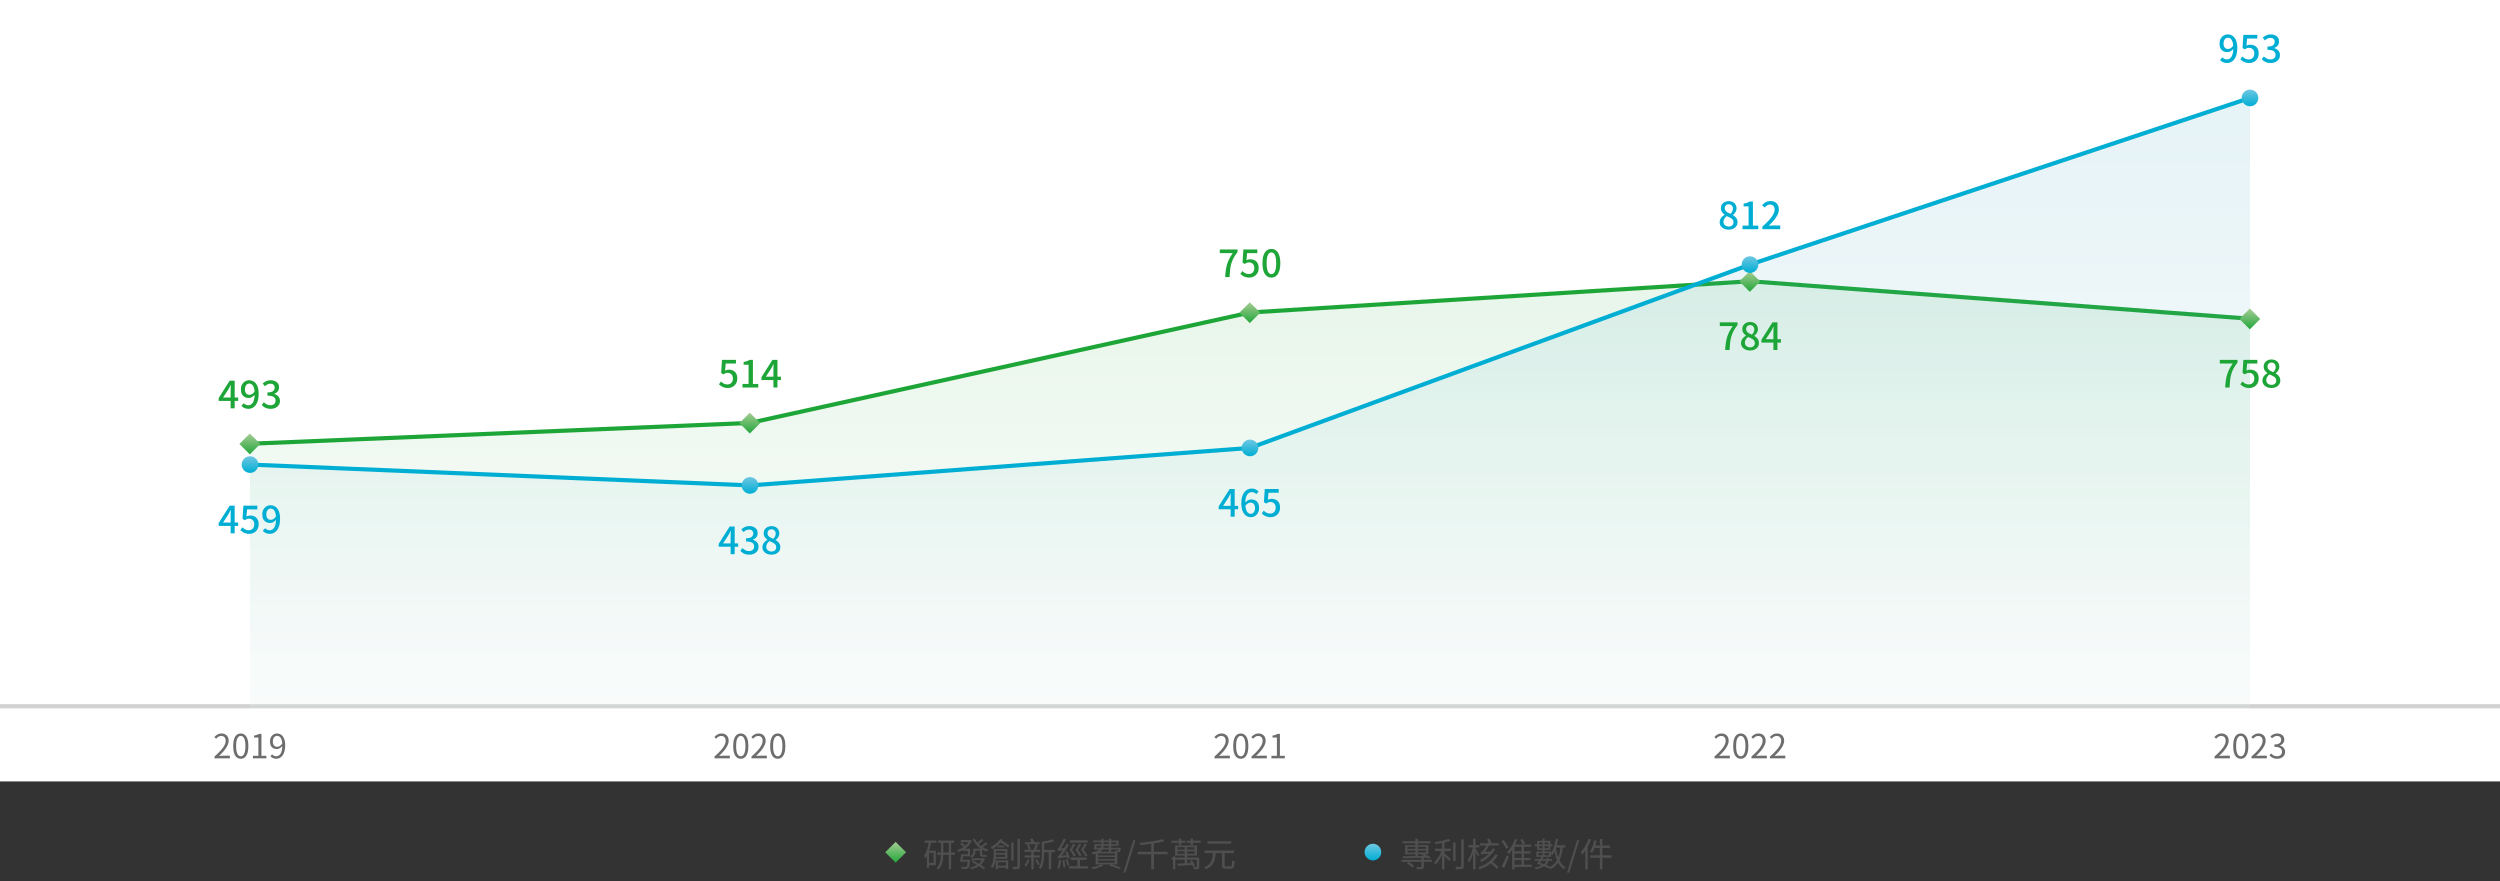 <svg width="1200" height="423" viewBox="0 0 1200 423" fill="none" xmlns="http://www.w3.org/2000/svg">
<rect x="0" y="0" width="1200" height="423" fill="#333333" stroke="none"/>
<path d="M1200 0H0V375H1200V0Z" fill="white"/>
<path d="M0 339H240V375H0V339Z" fill="white"/>
<path d="M0 340H240V338H0V340Z" fill="#D1D1D1"/>
<path d="M102.954 364V363.136C104.181 362.059 105.189 361.077 105.978 360.192C106.778 359.307 107.37 358.485 107.754 357.728C108.138 356.96 108.33 356.24 108.33 355.568C108.33 355.12 108.25 354.72 108.09 354.368C107.941 354.016 107.706 353.744 107.386 353.552C107.066 353.349 106.661 353.248 106.17 353.248C105.69 353.248 105.242 353.376 104.826 353.632C104.421 353.888 104.058 354.213 103.738 354.608L102.89 353.776C103.359 353.253 103.866 352.837 104.41 352.528C104.954 352.219 105.599 352.064 106.346 352.064C107.05 352.064 107.653 352.208 108.154 352.496C108.666 352.773 109.061 353.173 109.338 353.696C109.626 354.208 109.77 354.811 109.77 355.504C109.77 356.283 109.573 357.072 109.178 357.872C108.794 358.672 108.255 359.488 107.562 360.32C106.879 361.141 106.079 361.984 105.162 362.848C105.471 362.827 105.791 362.805 106.122 362.784C106.463 362.752 106.783 362.736 107.082 362.736H110.33V364H102.954ZM115.573 364.208C114.837 364.208 114.192 363.984 113.637 363.536C113.093 363.088 112.672 362.411 112.373 361.504C112.074 360.597 111.925 359.461 111.925 358.096C111.925 356.731 112.074 355.605 112.373 354.72C112.672 353.824 113.093 353.157 113.637 352.72C114.192 352.283 114.837 352.064 115.573 352.064C116.32 352.064 116.965 352.288 117.509 352.736C118.053 353.173 118.474 353.835 118.773 354.72C119.072 355.605 119.221 356.731 119.221 358.096C119.221 359.461 119.072 360.597 118.773 361.504C118.474 362.411 118.053 363.088 117.509 363.536C116.965 363.984 116.32 364.208 115.573 364.208ZM115.573 363.024C116.021 363.024 116.41 362.853 116.741 362.512C117.082 362.171 117.344 361.637 117.525 360.912C117.717 360.176 117.813 359.237 117.813 358.096C117.813 356.955 117.717 356.027 117.525 355.312C117.344 354.587 117.082 354.059 116.741 353.728C116.41 353.387 116.021 353.216 115.573 353.216C115.136 353.216 114.746 353.387 114.405 353.728C114.064 354.059 113.797 354.587 113.605 355.312C113.424 356.027 113.333 356.955 113.333 358.096C113.333 359.237 113.424 360.176 113.605 360.912C113.797 361.637 114.064 362.171 114.405 362.512C114.746 362.853 115.136 363.024 115.573 363.024ZM121.408 364V362.784H124.032V354.032H121.936V353.104C122.459 353.008 122.912 352.891 123.296 352.752C123.691 352.613 124.048 352.453 124.368 352.272H125.488V362.784H127.84V364H121.408ZM132.635 364.208C131.995 364.208 131.44 364.096 130.971 363.872C130.512 363.637 130.123 363.349 129.803 363.008L130.603 362.096C130.859 362.373 131.158 362.592 131.499 362.752C131.851 362.912 132.214 362.992 132.587 362.992C132.982 362.992 133.355 362.901 133.707 362.72C134.059 362.539 134.368 362.24 134.635 361.824C134.912 361.397 135.126 360.843 135.275 360.16C135.435 359.477 135.515 358.635 135.515 357.632C135.515 356.672 135.414 355.861 135.211 355.2C135.019 354.539 134.731 354.043 134.347 353.712C133.963 353.371 133.499 353.2 132.955 353.2C132.582 353.2 132.246 353.312 131.947 353.536C131.648 353.76 131.408 354.069 131.227 354.464C131.046 354.859 130.955 355.328 130.955 355.872C130.955 356.395 131.03 356.853 131.179 357.248C131.339 357.632 131.574 357.931 131.883 358.144C132.203 358.357 132.592 358.464 133.051 358.464C133.446 358.464 133.856 358.341 134.283 358.096C134.72 357.84 135.136 357.424 135.531 356.848L135.595 358.016C135.36 358.315 135.088 358.581 134.779 358.816C134.48 359.051 134.16 359.232 133.819 359.36C133.488 359.488 133.152 359.552 132.811 359.552C132.16 359.552 131.59 359.413 131.099 359.136C130.619 358.859 130.246 358.448 129.979 357.904C129.712 357.349 129.579 356.672 129.579 355.872C129.579 355.104 129.734 354.437 130.043 353.872C130.352 353.296 130.758 352.853 131.259 352.544C131.771 352.224 132.331 352.064 132.939 352.064C133.504 352.064 134.027 352.181 134.507 352.416C134.987 352.64 135.403 352.987 135.755 353.456C136.107 353.915 136.384 354.491 136.587 355.184C136.79 355.877 136.891 356.693 136.891 357.632C136.891 358.816 136.774 359.829 136.539 360.672C136.304 361.504 135.984 362.181 135.579 362.704C135.174 363.227 134.715 363.611 134.203 363.856C133.702 364.091 133.179 364.208 132.635 364.208Z" fill="#6D6D6D"/>
<path d="M240 339H480V375H240V339Z" fill="white"/>
<path d="M240 340H480V338H240V340Z" fill="#D1D1D1"/>
<path d="M342.954 364V363.136C344.181 362.059 345.189 361.077 345.978 360.192C346.778 359.307 347.37 358.485 347.754 357.728C348.138 356.96 348.33 356.24 348.33 355.568C348.33 355.12 348.25 354.72 348.09 354.368C347.941 354.016 347.706 353.744 347.386 353.552C347.066 353.349 346.661 353.248 346.17 353.248C345.69 353.248 345.242 353.376 344.826 353.632C344.421 353.888 344.058 354.213 343.738 354.608L342.89 353.776C343.359 353.253 343.866 352.837 344.41 352.528C344.954 352.219 345.599 352.064 346.346 352.064C347.05 352.064 347.653 352.208 348.154 352.496C348.666 352.773 349.061 353.173 349.338 353.696C349.626 354.208 349.77 354.811 349.77 355.504C349.77 356.283 349.573 357.072 349.178 357.872C348.794 358.672 348.255 359.488 347.562 360.32C346.879 361.141 346.079 361.984 345.162 362.848C345.471 362.827 345.791 362.805 346.122 362.784C346.463 362.752 346.783 362.736 347.082 362.736H350.33V364H342.954ZM355.573 364.208C354.837 364.208 354.192 363.984 353.637 363.536C353.093 363.088 352.672 362.411 352.373 361.504C352.074 360.597 351.925 359.461 351.925 358.096C351.925 356.731 352.074 355.605 352.373 354.72C352.672 353.824 353.093 353.157 353.637 352.72C354.192 352.283 354.837 352.064 355.573 352.064C356.32 352.064 356.965 352.288 357.509 352.736C358.053 353.173 358.474 353.835 358.773 354.72C359.072 355.605 359.221 356.731 359.221 358.096C359.221 359.461 359.072 360.597 358.773 361.504C358.474 362.411 358.053 363.088 357.509 363.536C356.965 363.984 356.32 364.208 355.573 364.208ZM355.573 363.024C356.021 363.024 356.41 362.853 356.741 362.512C357.082 362.171 357.344 361.637 357.525 360.912C357.717 360.176 357.813 359.237 357.813 358.096C357.813 356.955 357.717 356.027 357.525 355.312C357.344 354.587 357.082 354.059 356.741 353.728C356.41 353.387 356.021 353.216 355.573 353.216C355.136 353.216 354.746 353.387 354.405 353.728C354.064 354.059 353.797 354.587 353.605 355.312C353.424 356.027 353.333 356.955 353.333 358.096C353.333 359.237 353.424 360.176 353.605 360.912C353.797 361.637 354.064 362.171 354.405 362.512C354.746 362.853 355.136 363.024 355.573 363.024ZM360.704 364V363.136C361.931 362.059 362.939 361.077 363.728 360.192C364.528 359.307 365.12 358.485 365.504 357.728C365.888 356.96 366.08 356.24 366.08 355.568C366.08 355.12 366 354.72 365.84 354.368C365.691 354.016 365.456 353.744 365.136 353.552C364.816 353.349 364.411 353.248 363.92 353.248C363.44 353.248 362.992 353.376 362.576 353.632C362.171 353.888 361.808 354.213 361.488 354.608L360.64 353.776C361.109 353.253 361.616 352.837 362.16 352.528C362.704 352.219 363.349 352.064 364.096 352.064C364.8 352.064 365.403 352.208 365.904 352.496C366.416 352.773 366.811 353.173 367.088 353.696C367.376 354.208 367.52 354.811 367.52 355.504C367.52 356.283 367.323 357.072 366.928 357.872C366.544 358.672 366.005 359.488 365.312 360.32C364.629 361.141 363.829 361.984 362.912 362.848C363.221 362.827 363.541 362.805 363.872 362.784C364.213 362.752 364.533 362.736 364.832 362.736H368.08V364H360.704ZM373.323 364.208C372.587 364.208 371.942 363.984 371.387 363.536C370.843 363.088 370.422 362.411 370.123 361.504C369.824 360.597 369.675 359.461 369.675 358.096C369.675 356.731 369.824 355.605 370.123 354.72C370.422 353.824 370.843 353.157 371.387 352.72C371.942 352.283 372.587 352.064 373.323 352.064C374.07 352.064 374.715 352.288 375.259 352.736C375.803 353.173 376.224 353.835 376.523 354.72C376.822 355.605 376.971 356.731 376.971 358.096C376.971 359.461 376.822 360.597 376.523 361.504C376.224 362.411 375.803 363.088 375.259 363.536C374.715 363.984 374.07 364.208 373.323 364.208ZM373.323 363.024C373.771 363.024 374.16 362.853 374.491 362.512C374.832 362.171 375.094 361.637 375.275 360.912C375.467 360.176 375.563 359.237 375.563 358.096C375.563 356.955 375.467 356.027 375.275 355.312C375.094 354.587 374.832 354.059 374.491 353.728C374.16 353.387 373.771 353.216 373.323 353.216C372.886 353.216 372.496 353.387 372.155 353.728C371.814 354.059 371.547 354.587 371.355 355.312C371.174 356.027 371.083 356.955 371.083 358.096C371.083 359.237 371.174 360.176 371.355 360.912C371.547 361.637 371.814 362.171 372.155 362.512C372.496 362.853 372.886 363.024 373.323 363.024Z" fill="#6D6D6D"/>
<path d="M480 339H720V375H480V339Z" fill="white"/>
<path d="M480 340H720V338H480V340Z" fill="#D1D1D1"/>
<path d="M582.954 364V363.136C584.181 362.059 585.189 361.077 585.978 360.192C586.778 359.307 587.37 358.485 587.754 357.728C588.138 356.96 588.33 356.24 588.33 355.568C588.33 355.12 588.25 354.72 588.09 354.368C587.941 354.016 587.706 353.744 587.386 353.552C587.066 353.349 586.661 353.248 586.17 353.248C585.69 353.248 585.242 353.376 584.826 353.632C584.421 353.888 584.058 354.213 583.738 354.608L582.89 353.776C583.359 353.253 583.866 352.837 584.41 352.528C584.954 352.219 585.599 352.064 586.346 352.064C587.05 352.064 587.653 352.208 588.154 352.496C588.666 352.773 589.061 353.173 589.338 353.696C589.626 354.208 589.77 354.811 589.77 355.504C589.77 356.283 589.573 357.072 589.178 357.872C588.794 358.672 588.255 359.488 587.562 360.32C586.879 361.141 586.079 361.984 585.162 362.848C585.471 362.827 585.791 362.805 586.122 362.784C586.463 362.752 586.783 362.736 587.082 362.736H590.33V364H582.954ZM595.573 364.208C594.837 364.208 594.192 363.984 593.637 363.536C593.093 363.088 592.672 362.411 592.373 361.504C592.074 360.597 591.925 359.461 591.925 358.096C591.925 356.731 592.074 355.605 592.373 354.72C592.672 353.824 593.093 353.157 593.637 352.72C594.192 352.283 594.837 352.064 595.573 352.064C596.32 352.064 596.965 352.288 597.509 352.736C598.053 353.173 598.474 353.835 598.773 354.72C599.072 355.605 599.221 356.731 599.221 358.096C599.221 359.461 599.072 360.597 598.773 361.504C598.474 362.411 598.053 363.088 597.509 363.536C596.965 363.984 596.32 364.208 595.573 364.208ZM595.573 363.024C596.021 363.024 596.41 362.853 596.741 362.512C597.082 362.171 597.344 361.637 597.525 360.912C597.717 360.176 597.813 359.237 597.813 358.096C597.813 356.955 597.717 356.027 597.525 355.312C597.344 354.587 597.082 354.059 596.741 353.728C596.41 353.387 596.021 353.216 595.573 353.216C595.136 353.216 594.746 353.387 594.405 353.728C594.064 354.059 593.797 354.587 593.605 355.312C593.424 356.027 593.333 356.955 593.333 358.096C593.333 359.237 593.424 360.176 593.605 360.912C593.797 361.637 594.064 362.171 594.405 362.512C594.746 362.853 595.136 363.024 595.573 363.024ZM600.704 364V363.136C601.931 362.059 602.939 361.077 603.728 360.192C604.528 359.307 605.12 358.485 605.504 357.728C605.888 356.96 606.08 356.24 606.08 355.568C606.08 355.12 606 354.72 605.84 354.368C605.691 354.016 605.456 353.744 605.136 353.552C604.816 353.349 604.411 353.248 603.92 353.248C603.44 353.248 602.992 353.376 602.576 353.632C602.171 353.888 601.808 354.213 601.488 354.608L600.64 353.776C601.109 353.253 601.616 352.837 602.16 352.528C602.704 352.219 603.349 352.064 604.096 352.064C604.8 352.064 605.403 352.208 605.904 352.496C606.416 352.773 606.811 353.173 607.088 353.696C607.376 354.208 607.52 354.811 607.52 355.504C607.52 356.283 607.323 357.072 606.928 357.872C606.544 358.672 606.005 359.488 605.312 360.32C604.629 361.141 603.829 361.984 602.912 362.848C603.221 362.827 603.541 362.805 603.872 362.784C604.213 362.752 604.533 362.736 604.832 362.736H608.08V364H600.704ZM610.283 364V362.784H612.907V354.032H610.811V353.104C611.334 353.008 611.787 352.891 612.171 352.752C612.566 352.613 612.923 352.453 613.243 352.272H614.363V362.784H616.715V364H610.283Z" fill="#6D6D6D"/>
<path d="M720 339H960V375H720V339Z" fill="white"/>
<path d="M720 340H960V338H720V340Z" fill="#D1D1D1"/>
<path d="M822.954 364V363.136C824.181 362.059 825.189 361.077 825.978 360.192C826.778 359.307 827.37 358.485 827.754 357.728C828.138 356.96 828.33 356.24 828.33 355.568C828.33 355.12 828.25 354.72 828.09 354.368C827.941 354.016 827.706 353.744 827.386 353.552C827.066 353.349 826.661 353.248 826.17 353.248C825.69 353.248 825.242 353.376 824.826 353.632C824.421 353.888 824.058 354.213 823.738 354.608L822.89 353.776C823.359 353.253 823.866 352.837 824.41 352.528C824.954 352.219 825.599 352.064 826.346 352.064C827.05 352.064 827.653 352.208 828.154 352.496C828.666 352.773 829.061 353.173 829.338 353.696C829.626 354.208 829.77 354.811 829.77 355.504C829.77 356.283 829.573 357.072 829.178 357.872C828.794 358.672 828.255 359.488 827.562 360.32C826.879 361.141 826.079 361.984 825.162 362.848C825.471 362.827 825.791 362.805 826.122 362.784C826.463 362.752 826.783 362.736 827.082 362.736H830.33V364H822.954ZM835.573 364.208C834.837 364.208 834.192 363.984 833.637 363.536C833.093 363.088 832.672 362.411 832.373 361.504C832.074 360.597 831.925 359.461 831.925 358.096C831.925 356.731 832.074 355.605 832.373 354.72C832.672 353.824 833.093 353.157 833.637 352.72C834.192 352.283 834.837 352.064 835.573 352.064C836.32 352.064 836.965 352.288 837.509 352.736C838.053 353.173 838.474 353.835 838.773 354.72C839.072 355.605 839.221 356.731 839.221 358.096C839.221 359.461 839.072 360.597 838.773 361.504C838.474 362.411 838.053 363.088 837.509 363.536C836.965 363.984 836.32 364.208 835.573 364.208ZM835.573 363.024C836.021 363.024 836.41 362.853 836.741 362.512C837.082 362.171 837.344 361.637 837.525 360.912C837.717 360.176 837.813 359.237 837.813 358.096C837.813 356.955 837.717 356.027 837.525 355.312C837.344 354.587 837.082 354.059 836.741 353.728C836.41 353.387 836.021 353.216 835.573 353.216C835.136 353.216 834.746 353.387 834.405 353.728C834.064 354.059 833.797 354.587 833.605 355.312C833.424 356.027 833.333 356.955 833.333 358.096C833.333 359.237 833.424 360.176 833.605 360.912C833.797 361.637 834.064 362.171 834.405 362.512C834.746 362.853 835.136 363.024 835.573 363.024ZM840.704 364V363.136C841.931 362.059 842.939 361.077 843.728 360.192C844.528 359.307 845.12 358.485 845.504 357.728C845.888 356.96 846.08 356.24 846.08 355.568C846.08 355.12 846 354.72 845.84 354.368C845.691 354.016 845.456 353.744 845.136 353.552C844.816 353.349 844.411 353.248 843.92 353.248C843.44 353.248 842.992 353.376 842.576 353.632C842.171 353.888 841.808 354.213 841.488 354.608L840.64 353.776C841.109 353.253 841.616 352.837 842.16 352.528C842.704 352.219 843.349 352.064 844.096 352.064C844.8 352.064 845.403 352.208 845.904 352.496C846.416 352.773 846.811 353.173 847.088 353.696C847.376 354.208 847.52 354.811 847.52 355.504C847.52 356.283 847.323 357.072 846.928 357.872C846.544 358.672 846.005 359.488 845.312 360.32C844.629 361.141 843.829 361.984 842.912 362.848C843.221 362.827 843.541 362.805 843.872 362.784C844.213 362.752 844.533 362.736 844.832 362.736H848.08V364H840.704ZM849.579 364V363.136C850.806 362.059 851.814 361.077 852.603 360.192C853.403 359.307 853.995 358.485 854.379 357.728C854.763 356.96 854.955 356.24 854.955 355.568C854.955 355.12 854.875 354.72 854.715 354.368C854.566 354.016 854.331 353.744 854.011 353.552C853.691 353.349 853.286 353.248 852.795 353.248C852.315 353.248 851.867 353.376 851.451 353.632C851.046 353.888 850.683 354.213 850.363 354.608L849.515 353.776C849.984 353.253 850.491 352.837 851.035 352.528C851.579 352.219 852.224 352.064 852.971 352.064C853.675 352.064 854.278 352.208 854.779 352.496C855.291 352.773 855.686 353.173 855.963 353.696C856.251 354.208 856.395 354.811 856.395 355.504C856.395 356.283 856.198 357.072 855.803 357.872C855.419 358.672 854.88 359.488 854.187 360.32C853.504 361.141 852.704 361.984 851.787 362.848C852.096 362.827 852.416 362.805 852.747 362.784C853.088 362.752 853.408 362.736 853.707 362.736H856.955V364H849.579Z" fill="#6D6D6D"/>
<path d="M960 339H1200V375H960V339Z" fill="white"/>
<path d="M960 340H1200V338H960V340Z" fill="#D1D1D1"/>
<path d="M1062.95 364V363.136C1064.18 362.059 1065.19 361.077 1065.98 360.192C1066.78 359.307 1067.37 358.485 1067.75 357.728C1068.14 356.96 1068.33 356.24 1068.33 355.568C1068.33 355.12 1068.25 354.72 1068.09 354.368C1067.94 354.016 1067.71 353.744 1067.39 353.552C1067.07 353.349 1066.66 353.248 1066.17 353.248C1065.69 353.248 1065.24 353.376 1064.83 353.632C1064.42 353.888 1064.06 354.213 1063.74 354.608L1062.89 353.776C1063.36 353.253 1063.87 352.837 1064.41 352.528C1064.95 352.219 1065.6 352.064 1066.35 352.064C1067.05 352.064 1067.65 352.208 1068.15 352.496C1068.67 352.773 1069.06 353.173 1069.34 353.696C1069.63 354.208 1069.77 354.811 1069.77 355.504C1069.77 356.283 1069.57 357.072 1069.18 357.872C1068.79 358.672 1068.26 359.488 1067.56 360.32C1066.88 361.141 1066.08 361.984 1065.16 362.848C1065.47 362.827 1065.79 362.805 1066.12 362.784C1066.46 362.752 1066.78 362.736 1067.08 362.736H1070.33V364H1062.95ZM1075.57 364.208C1074.84 364.208 1074.19 363.984 1073.64 363.536C1073.09 363.088 1072.67 362.411 1072.37 361.504C1072.07 360.597 1071.93 359.461 1071.93 358.096C1071.93 356.731 1072.07 355.605 1072.37 354.72C1072.67 353.824 1073.09 353.157 1073.64 352.72C1074.19 352.283 1074.84 352.064 1075.57 352.064C1076.32 352.064 1076.97 352.288 1077.51 352.736C1078.05 353.173 1078.47 353.835 1078.77 354.72C1079.07 355.605 1079.22 356.731 1079.22 358.096C1079.22 359.461 1079.07 360.597 1078.77 361.504C1078.47 362.411 1078.05 363.088 1077.51 363.536C1076.97 363.984 1076.32 364.208 1075.57 364.208ZM1075.57 363.024C1076.02 363.024 1076.41 362.853 1076.74 362.512C1077.08 362.171 1077.34 361.637 1077.53 360.912C1077.72 360.176 1077.81 359.237 1077.81 358.096C1077.81 356.955 1077.72 356.027 1077.53 355.312C1077.34 354.587 1077.08 354.059 1076.74 353.728C1076.41 353.387 1076.02 353.216 1075.57 353.216C1075.14 353.216 1074.75 353.387 1074.41 353.728C1074.06 354.059 1073.8 354.587 1073.61 355.312C1073.42 356.027 1073.33 356.955 1073.33 358.096C1073.33 359.237 1073.42 360.176 1073.61 360.912C1073.8 361.637 1074.06 362.171 1074.41 362.512C1074.75 362.853 1075.14 363.024 1075.57 363.024ZM1080.7 364V363.136C1081.93 362.059 1082.94 361.077 1083.73 360.192C1084.53 359.307 1085.12 358.485 1085.5 357.728C1085.89 356.96 1086.08 356.24 1086.08 355.568C1086.08 355.12 1086 354.72 1085.84 354.368C1085.69 354.016 1085.46 353.744 1085.14 353.552C1084.82 353.349 1084.41 353.248 1083.92 353.248C1083.44 353.248 1082.99 353.376 1082.58 353.632C1082.17 353.888 1081.81 354.213 1081.49 354.608L1080.64 353.776C1081.11 353.253 1081.62 352.837 1082.16 352.528C1082.7 352.219 1083.35 352.064 1084.1 352.064C1084.8 352.064 1085.4 352.208 1085.9 352.496C1086.42 352.773 1086.81 353.173 1087.09 353.696C1087.38 354.208 1087.52 354.811 1087.52 355.504C1087.52 356.283 1087.32 357.072 1086.93 357.872C1086.54 358.672 1086.01 359.488 1085.31 360.32C1084.63 361.141 1083.83 361.984 1082.91 362.848C1083.22 362.827 1083.54 362.805 1083.87 362.784C1084.21 362.752 1084.53 362.736 1084.83 362.736H1088.08V364H1080.7ZM1093.08 364.208C1092.48 364.208 1091.94 364.133 1091.47 363.984C1091.01 363.835 1090.6 363.637 1090.25 363.392C1089.9 363.147 1089.6 362.88 1089.34 362.592L1090.09 361.648C1090.43 362 1090.83 362.315 1091.29 362.592C1091.76 362.859 1092.33 362.992 1092.99 362.992C1093.46 362.992 1093.87 362.907 1094.22 362.736C1094.58 362.555 1094.86 362.304 1095.07 361.984C1095.27 361.653 1095.37 361.264 1095.37 360.816C1095.37 360.347 1095.25 359.936 1095.02 359.584C1094.8 359.232 1094.42 358.96 1093.88 358.768C1093.35 358.565 1092.63 358.464 1091.72 358.464V357.344C1092.53 357.344 1093.17 357.248 1093.64 357.056C1094.11 356.853 1094.45 356.581 1094.65 356.24C1094.86 355.899 1094.97 355.52 1094.97 355.104C1094.97 354.539 1094.8 354.091 1094.44 353.76C1094.09 353.419 1093.61 353.248 1092.99 353.248C1092.52 353.248 1092.08 353.355 1091.66 353.568C1091.25 353.781 1090.89 354.053 1090.56 354.384L1089.77 353.456C1090.22 353.051 1090.7 352.72 1091.23 352.464C1091.76 352.197 1092.36 352.064 1093.04 352.064C1093.7 352.064 1094.28 352.181 1094.8 352.416C1095.32 352.64 1095.72 352.971 1096.01 353.408C1096.31 353.845 1096.46 354.373 1096.46 354.992C1096.46 355.707 1096.27 356.299 1095.88 356.768C1095.5 357.237 1095 357.584 1094.38 357.808V357.888C1094.84 357.995 1095.25 358.181 1095.63 358.448C1096 358.715 1096.3 359.051 1096.52 359.456C1096.75 359.861 1096.86 360.331 1096.86 360.864C1096.86 361.557 1096.69 362.155 1096.35 362.656C1096.01 363.157 1095.55 363.541 1094.99 363.808C1094.42 364.075 1093.79 364.208 1093.08 364.208Z" fill="#6D6D6D"/>
<path opacity="0.1" d="M360 203L120 213V339H1080V153L840 135L600 150L360 203Z" fill="url(#paint0_linear_1766_38583)"/>
<path fill-rule="evenodd" clip-rule="evenodd" d="M840.006 133.998L1080.07 152.003L1079.93 153.997L839.994 136.002L600.14 150.993L360.13 203.995L120.042 213.999L119.958 212.001L359.87 202.004L599.86 149.007L840.006 133.998Z" fill="#1DA637"/>
<path opacity="0.1" d="M360 233.318L120 223.301V340H1080V47L840 127.137L600 215.287L360 233.318Z" fill="url(#paint1_linear_1766_38583)"/>
<path fill-rule="evenodd" clip-rule="evenodd" d="M840.344 127.939L840.316 127.949L600.214 215.987L360.017 234.002L119.958 223.999L120.042 222.001L359.984 231.998L599.786 214.013L839.67 126.056L1079.68 46.051L1080.32 47.949L840.344 127.939Z" fill="#00AED4"/>
<path d="M120 227C122.209 227 124 225.209 124 223C124 220.791 122.209 219 120 219C117.791 219 116 220.791 116 223C116 225.209 117.791 227 120 227Z" fill="url(#paint2_linear_1766_38583)"/>
<path d="M110.704 256V247.36C110.704 247 110.716 246.574 110.74 246.082C110.764 245.578 110.782 245.146 110.794 244.786H110.722C110.554 245.122 110.38 245.464 110.2 245.812C110.032 246.16 109.852 246.502 109.66 246.838L107.068 250.816H114.322V252.436H104.962V251.05L110.236 242.734H112.648V256H110.704ZM119.691 256.252C119.007 256.252 118.395 256.168 117.855 256C117.315 255.832 116.841 255.61 116.433 255.334C116.025 255.058 115.665 254.77 115.353 254.47L116.343 253.12C116.595 253.372 116.871 253.606 117.171 253.822C117.471 254.026 117.807 254.194 118.179 254.326C118.563 254.458 118.989 254.524 119.457 254.524C119.949 254.524 120.393 254.416 120.789 254.2C121.185 253.972 121.497 253.648 121.725 253.228C121.953 252.796 122.067 252.286 122.067 251.698C122.067 250.834 121.833 250.162 121.365 249.682C120.909 249.202 120.303 248.962 119.547 248.962C119.127 248.962 118.767 249.022 118.467 249.142C118.167 249.262 117.825 249.448 117.441 249.7L116.415 249.034L116.811 242.734H123.525V244.498H118.611L118.305 247.882C118.593 247.738 118.881 247.63 119.169 247.558C119.457 247.474 119.775 247.432 120.123 247.432C120.867 247.432 121.545 247.582 122.157 247.882C122.769 248.182 123.255 248.644 123.615 249.268C123.975 249.88 124.155 250.672 124.155 251.644C124.155 252.616 123.945 253.45 123.525 254.146C123.105 254.83 122.553 255.352 121.869 255.712C121.197 256.072 120.471 256.252 119.691 256.252ZM129.525 256.252C128.757 256.252 128.091 256.114 127.527 255.838C126.975 255.55 126.507 255.214 126.123 254.83L127.257 253.534C127.521 253.834 127.845 254.074 128.229 254.254C128.613 254.434 129.009 254.524 129.417 254.524C129.837 254.524 130.233 254.428 130.605 254.236C130.989 254.044 131.319 253.732 131.595 253.3C131.883 252.868 132.105 252.292 132.261 251.572C132.429 250.852 132.513 249.97 132.513 248.926C132.513 247.822 132.405 246.916 132.189 246.208C131.973 245.488 131.667 244.96 131.271 244.624C130.887 244.276 130.425 244.102 129.885 244.102C129.501 244.102 129.153 244.216 128.841 244.444C128.529 244.66 128.283 244.972 128.103 245.38C127.923 245.788 127.833 246.28 127.833 246.856C127.833 247.42 127.911 247.9 128.067 248.296C128.235 248.692 128.481 248.998 128.805 249.214C129.129 249.418 129.519 249.52 129.975 249.52C130.395 249.52 130.827 249.388 131.271 249.124C131.715 248.86 132.135 248.428 132.531 247.828L132.621 249.358C132.369 249.694 132.075 249.988 131.739 250.24C131.403 250.492 131.055 250.69 130.695 250.834C130.335 250.966 129.975 251.032 129.615 251.032C128.883 251.032 128.235 250.876 127.671 250.564C127.119 250.252 126.681 249.79 126.357 249.178C126.045 248.554 125.889 247.78 125.889 246.856C125.889 245.98 126.069 245.218 126.429 244.57C126.801 243.91 127.287 243.4 127.887 243.04C128.487 242.68 129.141 242.5 129.849 242.5C130.485 242.5 131.079 242.632 131.631 242.896C132.195 243.148 132.681 243.538 133.089 244.066C133.509 244.594 133.839 245.26 134.079 246.064C134.319 246.868 134.439 247.822 134.439 248.926C134.439 250.222 134.307 251.338 134.043 252.274C133.779 253.198 133.413 253.954 132.945 254.542C132.477 255.118 131.949 255.55 131.361 255.838C130.773 256.114 130.161 256.252 129.525 256.252Z" fill="#00AED4"/>
<path d="M110.704 196V187.36C110.704 187 110.716 186.574 110.74 186.082C110.764 185.578 110.782 185.146 110.794 184.786H110.722C110.554 185.122 110.38 185.464 110.2 185.812C110.032 186.16 109.852 186.502 109.66 186.838L107.068 190.816H114.322V192.436H104.962V191.05L110.236 182.734H112.648V196H110.704ZM119.259 196.252C118.491 196.252 117.825 196.114 117.261 195.838C116.709 195.55 116.241 195.214 115.857 194.83L116.991 193.534C117.255 193.834 117.579 194.074 117.963 194.254C118.347 194.434 118.743 194.524 119.151 194.524C119.571 194.524 119.967 194.428 120.339 194.236C120.723 194.044 121.053 193.732 121.329 193.3C121.617 192.868 121.839 192.292 121.995 191.572C122.163 190.852 122.247 189.97 122.247 188.926C122.247 187.822 122.139 186.916 121.923 186.208C121.707 185.488 121.401 184.96 121.005 184.624C120.621 184.276 120.159 184.102 119.619 184.102C119.235 184.102 118.887 184.216 118.575 184.444C118.263 184.66 118.017 184.972 117.837 185.38C117.657 185.788 117.567 186.28 117.567 186.856C117.567 187.42 117.645 187.9 117.801 188.296C117.969 188.692 118.215 188.998 118.539 189.214C118.863 189.418 119.253 189.52 119.709 189.52C120.129 189.52 120.561 189.388 121.005 189.124C121.449 188.86 121.869 188.428 122.265 187.828L122.355 189.358C122.103 189.694 121.809 189.988 121.473 190.24C121.137 190.492 120.789 190.69 120.429 190.834C120.069 190.966 119.709 191.032 119.349 191.032C118.617 191.032 117.969 190.876 117.405 190.564C116.853 190.252 116.415 189.79 116.091 189.178C115.779 188.554 115.623 187.78 115.623 186.856C115.623 185.98 115.803 185.218 116.163 184.57C116.535 183.91 117.021 183.4 117.621 183.04C118.221 182.68 118.875 182.5 119.583 182.5C120.219 182.5 120.813 182.632 121.365 182.896C121.929 183.148 122.415 183.538 122.823 184.066C123.243 184.594 123.573 185.26 123.813 186.064C124.053 186.868 124.173 187.822 124.173 188.926C124.173 190.222 124.041 191.338 123.777 192.274C123.513 193.198 123.147 193.954 122.679 194.542C122.211 195.118 121.683 195.55 121.095 195.838C120.507 196.114 119.895 196.252 119.259 196.252ZM129.957 196.252C129.261 196.252 128.643 196.168 128.103 196C127.575 195.832 127.107 195.61 126.699 195.334C126.291 195.046 125.937 194.74 125.637 194.416L126.645 193.084C127.041 193.468 127.491 193.804 127.995 194.092C128.499 194.38 129.093 194.524 129.777 194.524C130.281 194.524 130.719 194.44 131.091 194.272C131.463 194.092 131.751 193.84 131.955 193.516C132.171 193.192 132.279 192.796 132.279 192.328C132.279 191.848 132.159 191.428 131.919 191.068C131.691 190.696 131.289 190.414 130.713 190.222C130.149 190.018 129.369 189.916 128.373 189.916V188.368C129.249 188.368 129.933 188.272 130.425 188.08C130.929 187.876 131.289 187.6 131.505 187.252C131.733 186.904 131.847 186.508 131.847 186.064C131.847 185.488 131.667 185.032 131.307 184.696C130.947 184.348 130.449 184.174 129.813 184.174C129.309 184.174 128.835 184.288 128.391 184.516C127.959 184.732 127.551 185.026 127.167 185.398L126.087 184.102C126.615 183.622 127.191 183.238 127.815 182.95C128.439 182.65 129.129 182.5 129.885 182.5C130.677 182.5 131.379 182.638 131.991 182.914C132.603 183.178 133.083 183.562 133.431 184.066C133.779 184.57 133.953 185.188 133.953 185.92C133.953 186.676 133.743 187.318 133.323 187.846C132.915 188.374 132.363 188.77 131.667 189.034V189.106C132.171 189.238 132.627 189.454 133.035 189.754C133.455 190.042 133.785 190.414 134.025 190.87C134.265 191.326 134.385 191.848 134.385 192.436C134.385 193.228 134.181 193.912 133.773 194.488C133.377 195.052 132.843 195.49 132.171 195.802C131.499 196.102 130.761 196.252 129.957 196.252Z" fill="#1DA637"/>
<path d="M124.907 213.093L119.907 208.093L114.907 213.093L119.907 218.093L124.907 213.093Z" fill="url(#paint3_linear_1766_38583)"/>
<path d="M349.426 186.252C348.742 186.252 348.13 186.168 347.59 186C347.05 185.832 346.576 185.61 346.168 185.334C345.76 185.058 345.4 184.77 345.088 184.47L346.078 183.12C346.33 183.372 346.606 183.606 346.906 183.822C347.206 184.026 347.542 184.194 347.914 184.326C348.298 184.458 348.724 184.524 349.192 184.524C349.684 184.524 350.128 184.416 350.524 184.2C350.92 183.972 351.232 183.648 351.46 183.228C351.688 182.796 351.802 182.286 351.802 181.698C351.802 180.834 351.568 180.162 351.1 179.682C350.644 179.202 350.038 178.962 349.282 178.962C348.862 178.962 348.502 179.022 348.202 179.142C347.902 179.262 347.56 179.448 347.176 179.7L346.15 179.034L346.546 172.734H353.26V174.498H348.346L348.04 177.882C348.328 177.738 348.616 177.63 348.904 177.558C349.192 177.474 349.51 177.432 349.858 177.432C350.602 177.432 351.28 177.582 351.892 177.882C352.504 178.182 352.99 178.644 353.35 179.268C353.71 179.88 353.89 180.672 353.89 181.644C353.89 182.616 353.68 183.45 353.26 184.146C352.84 184.83 352.288 185.352 351.604 185.712C350.932 186.072 350.206 186.252 349.426 186.252ZM356.397 186V184.29H359.313V175.074H356.937V173.76C357.561 173.652 358.101 173.514 358.557 173.346C359.025 173.178 359.451 172.974 359.835 172.734H361.401V184.29H363.975V186H356.397ZM371.235 186V177.36C371.235 177 371.247 176.574 371.271 176.082C371.295 175.578 371.313 175.146 371.325 174.786H371.253C371.085 175.122 370.911 175.464 370.731 175.812C370.563 176.16 370.383 176.502 370.191 176.838L367.599 180.816H374.853V182.436H365.493V181.05L370.767 172.734H373.179V186H371.235Z" fill="#1DA637"/>
<path d="M364.907 203.093L359.907 198.093L354.907 203.093L359.907 208.093L364.907 203.093Z" fill="url(#paint4_linear_1766_38583)"/>
<path d="M588.076 133C588.136 131.788 588.238 130.678 588.382 129.67C588.526 128.65 588.736 127.69 589.012 126.79C589.288 125.878 589.648 124.996 590.092 124.144C590.536 123.28 591.076 122.398 591.712 121.498H585.502V119.734H594.016V121.012C593.248 121.972 592.624 122.902 592.144 123.802C591.664 124.69 591.292 125.596 591.028 126.52C590.764 127.444 590.572 128.434 590.452 129.49C590.332 130.534 590.248 131.704 590.2 133H588.076ZM599.691 133.252C599.007 133.252 598.395 133.168 597.855 133C597.315 132.832 596.841 132.61 596.433 132.334C596.025 132.058 595.665 131.77 595.353 131.47L596.343 130.12C596.595 130.372 596.871 130.606 597.171 130.822C597.471 131.026 597.807 131.194 598.179 131.326C598.563 131.458 598.989 131.524 599.457 131.524C599.949 131.524 600.393 131.416 600.789 131.2C601.185 130.972 601.497 130.648 601.725 130.228C601.953 129.796 602.067 129.286 602.067 128.698C602.067 127.834 601.833 127.162 601.365 126.682C600.909 126.202 600.303 125.962 599.547 125.962C599.127 125.962 598.767 126.022 598.467 126.142C598.167 126.262 597.825 126.448 597.441 126.7L596.415 126.034L596.811 119.734H603.525V121.498H598.611L598.305 124.882C598.593 124.738 598.881 124.63 599.169 124.558C599.457 124.474 599.775 124.432 600.123 124.432C600.867 124.432 601.545 124.582 602.157 124.882C602.769 125.182 603.255 125.644 603.615 126.268C603.975 126.88 604.155 127.672 604.155 128.644C604.155 129.616 603.945 130.45 603.525 131.146C603.105 131.83 602.553 132.352 601.869 132.712C601.197 133.072 600.471 133.252 599.691 133.252ZM610.281 133.252C609.417 133.252 608.661 132.994 608.013 132.478C607.365 131.962 606.861 131.194 606.501 130.174C606.153 129.142 605.979 127.858 605.979 126.322C605.979 124.786 606.153 123.514 606.501 122.506C606.861 121.498 607.365 120.748 608.013 120.256C608.661 119.752 609.417 119.5 610.281 119.5C611.145 119.5 611.895 119.752 612.531 120.256C613.167 120.76 613.659 121.516 614.007 122.524C614.367 123.52 614.547 124.786 614.547 126.322C614.547 127.858 614.367 129.142 614.007 130.174C613.659 131.194 613.167 131.962 612.531 132.478C611.895 132.994 611.145 133.252 610.281 133.252ZM610.281 131.596C610.725 131.596 611.121 131.422 611.469 131.074C611.817 130.726 612.087 130.168 612.279 129.4C612.471 128.62 612.567 127.594 612.567 126.322C612.567 125.05 612.471 124.036 612.279 123.28C612.087 122.524 611.817 121.978 611.469 121.642C611.121 121.306 610.725 121.138 610.281 121.138C609.837 121.138 609.441 121.306 609.093 121.642C608.745 121.978 608.469 122.524 608.265 123.28C608.073 124.036 607.977 125.05 607.977 126.322C607.977 127.594 608.073 128.62 608.265 129.4C608.469 130.168 608.745 130.726 609.093 131.074C609.441 131.422 609.837 131.596 610.281 131.596Z" fill="#1DA637"/>
<path d="M604.907 150.093L599.907 145.093L594.907 150.093L599.907 155.093L604.907 150.093Z" fill="url(#paint5_linear_1766_38583)"/>
<path d="M844.907 135.093L839.907 130.093L834.907 135.093L839.907 140.093L844.907 135.093Z" fill="url(#paint6_linear_1766_38583)"/>
<path d="M828.076 168C828.136 166.788 828.238 165.678 828.382 164.67C828.526 163.65 828.736 162.69 829.012 161.79C829.288 160.878 829.648 159.996 830.092 159.144C830.536 158.28 831.076 157.398 831.712 156.498H825.502V154.734H834.016V156.012C833.248 156.972 832.624 157.902 832.144 158.802C831.664 159.69 831.292 160.596 831.028 161.52C830.764 162.444 830.572 163.434 830.452 164.49C830.332 165.534 830.248 166.704 830.2 168H828.076ZM840.015 168.252C839.187 168.252 838.449 168.102 837.801 167.802C837.153 167.49 836.637 167.07 836.253 166.542C835.881 166.002 835.695 165.39 835.695 164.706C835.695 164.118 835.809 163.596 836.037 163.14C836.265 162.684 836.559 162.294 836.919 161.97C837.279 161.634 837.657 161.358 838.053 161.142V161.052C837.573 160.704 837.159 160.278 836.811 159.774C836.463 159.258 836.289 158.652 836.289 157.956C836.289 157.272 836.451 156.672 836.775 156.156C837.111 155.64 837.561 155.244 838.125 154.968C838.701 154.68 839.355 154.536 840.087 154.536C840.855 154.536 841.515 154.686 842.067 154.986C842.619 155.286 843.045 155.7 843.345 156.228C843.657 156.744 843.813 157.35 843.813 158.046C843.813 158.49 843.723 158.91 843.543 159.306C843.363 159.702 843.141 160.062 842.877 160.386C842.625 160.698 842.355 160.956 842.067 161.16V161.25C842.475 161.466 842.847 161.736 843.183 162.06C843.519 162.372 843.789 162.75 843.993 163.194C844.197 163.638 844.299 164.16 844.299 164.76C844.299 165.408 844.119 165.996 843.759 166.524C843.411 167.052 842.913 167.472 842.265 167.784C841.629 168.096 840.879 168.252 840.015 168.252ZM840.897 160.638C841.281 160.266 841.569 159.876 841.761 159.468C841.965 159.048 842.067 158.61 842.067 158.154C842.067 157.758 841.989 157.398 841.833 157.074C841.677 156.75 841.443 156.498 841.131 156.318C840.831 156.126 840.465 156.03 840.033 156.03C839.493 156.03 839.043 156.204 838.683 156.552C838.323 156.888 838.143 157.356 838.143 157.956C838.143 158.436 838.269 158.838 838.521 159.162C838.773 159.486 839.109 159.762 839.529 159.99C839.949 160.218 840.405 160.434 840.897 160.638ZM840.069 166.74C840.513 166.74 840.903 166.656 841.239 166.488C841.587 166.32 841.857 166.086 842.049 165.786C842.241 165.474 842.337 165.108 842.337 164.688C842.337 164.292 842.253 163.95 842.085 163.662C841.917 163.362 841.683 163.104 841.383 162.888C841.095 162.672 840.753 162.474 840.357 162.294C839.961 162.102 839.535 161.916 839.079 161.736C838.623 162.06 838.251 162.462 837.963 162.942C837.675 163.41 837.531 163.926 837.531 164.49C837.531 164.934 837.639 165.324 837.855 165.66C838.083 165.996 838.389 166.26 838.773 166.452C839.157 166.644 839.589 166.74 840.069 166.74ZM851.235 168V159.36C851.235 159 851.247 158.574 851.271 158.082C851.295 157.578 851.313 157.146 851.325 156.786H851.253C851.085 157.122 850.911 157.464 850.731 157.812C850.563 158.16 850.383 158.502 850.191 158.838L847.599 162.816H854.853V164.436H845.493V163.05L850.767 154.734H853.179V168H851.235Z" fill="#1DA637"/>
<path d="M1084.91 153.093L1079.91 148.093L1074.91 153.093L1079.91 158.093L1084.91 153.093Z" fill="url(#paint7_linear_1766_38583)"/>
<path d="M1068.08 186C1068.14 184.788 1068.24 183.678 1068.38 182.67C1068.53 181.65 1068.74 180.69 1069.01 179.79C1069.29 178.878 1069.65 177.996 1070.09 177.144C1070.54 176.28 1071.08 175.398 1071.71 174.498H1065.5V172.734H1074.02V174.012C1073.25 174.972 1072.62 175.902 1072.14 176.802C1071.66 177.69 1071.29 178.596 1071.03 179.52C1070.76 180.444 1070.57 181.434 1070.45 182.49C1070.33 183.534 1070.25 184.704 1070.2 186H1068.08ZM1079.69 186.252C1079.01 186.252 1078.4 186.168 1077.86 186C1077.32 185.832 1076.84 185.61 1076.43 185.334C1076.03 185.058 1075.67 184.77 1075.35 184.47L1076.34 183.12C1076.6 183.372 1076.87 183.606 1077.17 183.822C1077.47 184.026 1077.81 184.194 1078.18 184.326C1078.56 184.458 1078.99 184.524 1079.46 184.524C1079.95 184.524 1080.39 184.416 1080.79 184.2C1081.19 183.972 1081.5 183.648 1081.73 183.228C1081.95 182.796 1082.07 182.286 1082.07 181.698C1082.07 180.834 1081.83 180.162 1081.37 179.682C1080.91 179.202 1080.3 178.962 1079.55 178.962C1079.13 178.962 1078.77 179.022 1078.47 179.142C1078.17 179.262 1077.83 179.448 1077.44 179.7L1076.42 179.034L1076.81 172.734H1083.53V174.498H1078.61L1078.31 177.882C1078.59 177.738 1078.88 177.63 1079.17 177.558C1079.46 177.474 1079.78 177.432 1080.12 177.432C1080.87 177.432 1081.55 177.582 1082.16 177.882C1082.77 178.182 1083.26 178.644 1083.62 179.268C1083.98 179.88 1084.16 180.672 1084.16 181.644C1084.16 182.616 1083.95 183.45 1083.53 184.146C1083.11 184.83 1082.55 185.352 1081.87 185.712C1081.2 186.072 1080.47 186.252 1079.69 186.252ZM1090.28 186.252C1089.45 186.252 1088.71 186.102 1088.07 185.802C1087.42 185.49 1086.9 185.07 1086.52 184.542C1086.15 184.002 1085.96 183.39 1085.96 182.706C1085.96 182.118 1086.07 181.596 1086.3 181.14C1086.53 180.684 1086.82 180.294 1087.18 179.97C1087.54 179.634 1087.92 179.358 1088.32 179.142V179.052C1087.84 178.704 1087.42 178.278 1087.08 177.774C1086.73 177.258 1086.55 176.652 1086.55 175.956C1086.55 175.272 1086.72 174.672 1087.04 174.156C1087.38 173.64 1087.83 173.244 1088.39 172.968C1088.97 172.68 1089.62 172.536 1090.35 172.536C1091.12 172.536 1091.78 172.686 1092.33 172.986C1092.88 173.286 1093.31 173.7 1093.61 174.228C1093.92 174.744 1094.08 175.35 1094.08 176.046C1094.08 176.49 1093.99 176.91 1093.81 177.306C1093.63 177.702 1093.41 178.062 1093.14 178.386C1092.89 178.698 1092.62 178.956 1092.33 179.16V179.25C1092.74 179.466 1093.11 179.736 1093.45 180.06C1093.78 180.372 1094.05 180.75 1094.26 181.194C1094.46 181.638 1094.56 182.16 1094.56 182.76C1094.56 183.408 1094.38 183.996 1094.02 184.524C1093.68 185.052 1093.18 185.472 1092.53 185.784C1091.89 186.096 1091.14 186.252 1090.28 186.252ZM1091.16 178.638C1091.55 178.266 1091.83 177.876 1092.03 177.468C1092.23 177.048 1092.33 176.61 1092.33 176.154C1092.33 175.758 1092.25 175.398 1092.1 175.074C1091.94 174.75 1091.71 174.498 1091.4 174.318C1091.1 174.126 1090.73 174.03 1090.3 174.03C1089.76 174.03 1089.31 174.204 1088.95 174.552C1088.59 174.888 1088.41 175.356 1088.41 175.956C1088.41 176.436 1088.53 176.838 1088.79 177.162C1089.04 177.486 1089.37 177.762 1089.79 177.99C1090.21 178.218 1090.67 178.434 1091.16 178.638ZM1090.33 184.74C1090.78 184.74 1091.17 184.656 1091.5 184.488C1091.85 184.32 1092.12 184.086 1092.31 183.786C1092.51 183.474 1092.6 183.108 1092.6 182.688C1092.6 182.292 1092.52 181.95 1092.35 181.662C1092.18 181.362 1091.95 181.104 1091.65 180.888C1091.36 180.672 1091.02 180.474 1090.62 180.294C1090.23 180.102 1089.8 179.916 1089.34 179.736C1088.89 180.06 1088.52 180.462 1088.23 180.942C1087.94 181.41 1087.8 181.926 1087.8 182.49C1087.8 182.934 1087.9 183.324 1088.12 183.66C1088.35 183.996 1088.65 184.26 1089.04 184.452C1089.42 184.644 1089.85 184.74 1090.33 184.74Z" fill="#1DA637"/>
<path d="M360 237C362.209 237 364 235.209 364 233C364 230.791 362.209 229 360 229C357.791 229 356 230.791 356 233C356 235.209 357.791 237 360 237Z" fill="url(#paint8_linear_1766_38583)"/>
<path d="M350.704 266V257.36C350.704 257 350.716 256.574 350.74 256.082C350.764 255.578 350.782 255.146 350.794 254.786H350.722C350.554 255.122 350.38 255.464 350.2 255.812C350.032 256.16 349.852 256.502 349.66 256.838L347.068 260.816H354.322V262.436H344.962V261.05L350.236 252.734H352.648V266H350.704ZM359.691 266.252C358.995 266.252 358.377 266.168 357.837 266C357.309 265.832 356.841 265.61 356.433 265.334C356.025 265.046 355.671 264.74 355.371 264.416L356.379 263.084C356.775 263.468 357.225 263.804 357.729 264.092C358.233 264.38 358.827 264.524 359.511 264.524C360.015 264.524 360.453 264.44 360.825 264.272C361.197 264.092 361.485 263.84 361.689 263.516C361.905 263.192 362.013 262.796 362.013 262.328C362.013 261.848 361.893 261.428 361.653 261.068C361.425 260.696 361.023 260.414 360.447 260.222C359.883 260.018 359.103 259.916 358.107 259.916V258.368C358.983 258.368 359.667 258.272 360.159 258.08C360.663 257.876 361.023 257.6 361.239 257.252C361.467 256.904 361.581 256.508 361.581 256.064C361.581 255.488 361.401 255.032 361.041 254.696C360.681 254.348 360.183 254.174 359.547 254.174C359.043 254.174 358.569 254.288 358.125 254.516C357.693 254.732 357.285 255.026 356.901 255.398L355.821 254.102C356.349 253.622 356.925 253.238 357.549 252.95C358.173 252.65 358.863 252.5 359.619 252.5C360.411 252.5 361.113 252.638 361.725 252.914C362.337 253.178 362.817 253.562 363.165 254.066C363.513 254.57 363.687 255.188 363.687 255.92C363.687 256.676 363.477 257.318 363.057 257.846C362.649 258.374 362.097 258.77 361.401 259.034V259.106C361.905 259.238 362.361 259.454 362.769 259.754C363.189 260.042 363.519 260.414 363.759 260.87C363.999 261.326 364.119 261.848 364.119 262.436C364.119 263.228 363.915 263.912 363.507 264.488C363.111 265.052 362.577 265.49 361.905 265.802C361.233 266.102 360.495 266.252 359.691 266.252ZM370.281 266.252C369.453 266.252 368.715 266.102 368.067 265.802C367.419 265.49 366.903 265.07 366.519 264.542C366.147 264.002 365.961 263.39 365.961 262.706C365.961 262.118 366.075 261.596 366.303 261.14C366.531 260.684 366.825 260.294 367.185 259.97C367.545 259.634 367.923 259.358 368.319 259.142V259.052C367.839 258.704 367.425 258.278 367.077 257.774C366.729 257.258 366.555 256.652 366.555 255.956C366.555 255.272 366.717 254.672 367.041 254.156C367.377 253.64 367.827 253.244 368.391 252.968C368.967 252.68 369.621 252.536 370.353 252.536C371.121 252.536 371.781 252.686 372.333 252.986C372.885 253.286 373.311 253.7 373.611 254.228C373.923 254.744 374.079 255.35 374.079 256.046C374.079 256.49 373.989 256.91 373.809 257.306C373.629 257.702 373.407 258.062 373.143 258.386C372.891 258.698 372.621 258.956 372.333 259.16V259.25C372.741 259.466 373.113 259.736 373.449 260.06C373.785 260.372 374.055 260.75 374.259 261.194C374.463 261.638 374.565 262.16 374.565 262.76C374.565 263.408 374.385 263.996 374.025 264.524C373.677 265.052 373.179 265.472 372.531 265.784C371.895 266.096 371.145 266.252 370.281 266.252ZM371.163 258.638C371.547 258.266 371.835 257.876 372.027 257.468C372.231 257.048 372.333 256.61 372.333 256.154C372.333 255.758 372.255 255.398 372.099 255.074C371.943 254.75 371.709 254.498 371.397 254.318C371.097 254.126 370.731 254.03 370.299 254.03C369.759 254.03 369.309 254.204 368.949 254.552C368.589 254.888 368.409 255.356 368.409 255.956C368.409 256.436 368.535 256.838 368.787 257.162C369.039 257.486 369.375 257.762 369.795 257.99C370.215 258.218 370.671 258.434 371.163 258.638ZM370.335 264.74C370.779 264.74 371.169 264.656 371.505 264.488C371.853 264.32 372.123 264.086 372.315 263.786C372.507 263.474 372.603 263.108 372.603 262.688C372.603 262.292 372.519 261.95 372.351 261.662C372.183 261.362 371.949 261.104 371.649 260.888C371.361 260.672 371.019 260.474 370.623 260.294C370.227 260.102 369.801 259.916 369.345 259.736C368.889 260.06 368.517 260.462 368.229 260.942C367.941 261.41 367.797 261.926 367.797 262.49C367.797 262.934 367.905 263.324 368.121 263.66C368.349 263.996 368.655 264.26 369.039 264.452C369.423 264.644 369.855 264.74 370.335 264.74Z" fill="#00AED4"/>
<path d="M600 219C602.209 219 604 217.209 604 215C604 212.791 602.209 211 600 211C597.791 211 596 212.791 596 215C596 217.209 597.791 219 600 219Z" fill="url(#paint9_linear_1766_38583)"/>
<path d="M590.704 248V239.36C590.704 239 590.716 238.574 590.74 238.082C590.764 237.578 590.782 237.146 590.794 236.786H590.722C590.554 237.122 590.38 237.464 590.2 237.812C590.032 238.16 589.852 238.502 589.66 238.838L587.068 242.816H594.322V244.436H584.962V243.05L590.236 234.734H592.648V248H590.704ZM600.411 248.252C599.775 248.252 599.181 248.12 598.629 247.856C598.077 247.58 597.591 247.172 597.171 246.632C596.751 246.08 596.421 245.39 596.181 244.562C595.941 243.734 595.821 242.756 595.821 241.628C595.821 240.356 595.959 239.27 596.235 238.37C596.511 237.458 596.883 236.72 597.351 236.156C597.819 235.592 598.353 235.178 598.953 234.914C599.553 234.638 600.177 234.5 600.825 234.5C601.569 234.5 602.211 234.638 602.751 234.914C603.303 235.19 603.765 235.526 604.137 235.922L603.003 237.182C602.763 236.894 602.457 236.66 602.085 236.48C601.713 236.288 601.329 236.192 600.933 236.192C600.357 236.192 599.823 236.366 599.331 236.714C598.851 237.05 598.467 237.614 598.179 238.406C597.891 239.198 597.747 240.272 597.747 241.628C597.747 242.768 597.855 243.71 598.071 244.454C598.287 245.186 598.593 245.738 598.989 246.11C599.385 246.47 599.847 246.65 600.375 246.65C600.771 246.65 601.119 246.536 601.419 246.308C601.731 246.08 601.977 245.762 602.157 245.354C602.337 244.934 602.427 244.442 602.427 243.878C602.427 243.314 602.343 242.834 602.175 242.438C602.007 242.042 601.761 241.742 601.437 241.538C601.125 241.334 600.735 241.232 600.267 241.232C599.871 241.232 599.445 241.358 598.989 241.61C598.545 241.862 598.119 242.294 597.711 242.906L597.639 241.394C597.891 241.034 598.185 240.734 598.521 240.494C598.857 240.242 599.205 240.05 599.565 239.918C599.937 239.786 600.291 239.72 600.627 239.72C601.371 239.72 602.019 239.876 602.571 240.188C603.135 240.488 603.573 240.944 603.885 241.556C604.209 242.168 604.371 242.942 604.371 243.878C604.371 244.754 604.185 245.522 603.813 246.182C603.453 246.83 602.973 247.34 602.373 247.712C601.785 248.072 601.131 248.252 600.411 248.252ZM609.957 248.252C609.273 248.252 608.661 248.168 608.121 248C607.581 247.832 607.107 247.61 606.699 247.334C606.291 247.058 605.931 246.77 605.619 246.47L606.609 245.12C606.861 245.372 607.137 245.606 607.437 245.822C607.737 246.026 608.073 246.194 608.445 246.326C608.829 246.458 609.255 246.524 609.723 246.524C610.215 246.524 610.659 246.416 611.055 246.2C611.451 245.972 611.763 245.648 611.991 245.228C612.219 244.796 612.333 244.286 612.333 243.698C612.333 242.834 612.099 242.162 611.631 241.682C611.175 241.202 610.569 240.962 609.813 240.962C609.393 240.962 609.033 241.022 608.733 241.142C608.433 241.262 608.091 241.448 607.707 241.7L606.681 241.034L607.077 234.734H613.791V236.498H608.877L608.571 239.882C608.859 239.738 609.147 239.63 609.435 239.558C609.723 239.474 610.041 239.432 610.389 239.432C611.133 239.432 611.811 239.582 612.423 239.882C613.035 240.182 613.521 240.644 613.881 241.268C614.241 241.88 614.421 242.672 614.421 243.644C614.421 244.616 614.211 245.45 613.791 246.146C613.371 246.83 612.819 247.352 612.135 247.712C611.463 248.072 610.737 248.252 609.957 248.252Z" fill="#00AED4"/>
<path d="M829.75 110.252C828.922 110.252 828.184 110.102 827.536 109.802C826.888 109.49 826.372 109.07 825.988 108.542C825.616 108.002 825.43 107.39 825.43 106.706C825.43 106.118 825.544 105.596 825.772 105.14C826 104.684 826.294 104.294 826.654 103.97C827.014 103.634 827.392 103.358 827.788 103.142V103.052C827.308 102.704 826.894 102.278 826.546 101.774C826.198 101.258 826.024 100.652 826.024 99.956C826.024 99.272 826.186 98.672 826.51 98.156C826.846 97.64 827.296 97.244 827.86 96.968C828.436 96.68 829.09 96.536 829.822 96.536C830.59 96.536 831.25 96.686 831.802 96.986C832.354 97.286 832.78 97.7 833.08 98.228C833.392 98.744 833.548 99.35 833.548 100.046C833.548 100.49 833.458 100.91 833.278 101.306C833.098 101.702 832.876 102.062 832.612 102.386C832.36 102.698 832.09 102.956 831.802 103.16V103.25C832.21 103.466 832.582 103.736 832.918 104.06C833.254 104.372 833.524 104.75 833.728 105.194C833.932 105.638 834.034 106.16 834.034 106.76C834.034 107.408 833.854 107.996 833.494 108.524C833.146 109.052 832.648 109.472 832 109.784C831.364 110.096 830.614 110.252 829.75 110.252ZM830.632 102.638C831.016 102.266 831.304 101.876 831.496 101.468C831.7 101.048 831.802 100.61 831.802 100.154C831.802 99.758 831.724 99.398 831.568 99.074C831.412 98.75 831.178 98.498 830.866 98.318C830.566 98.126 830.2 98.03 829.768 98.03C829.228 98.03 828.778 98.204 828.418 98.552C828.058 98.888 827.878 99.356 827.878 99.956C827.878 100.436 828.004 100.838 828.256 101.162C828.508 101.486 828.844 101.762 829.264 101.99C829.684 102.218 830.14 102.434 830.632 102.638ZM829.804 108.74C830.248 108.74 830.638 108.656 830.974 108.488C831.322 108.32 831.592 108.086 831.784 107.786C831.976 107.474 832.072 107.108 832.072 106.688C832.072 106.292 831.988 105.95 831.82 105.662C831.652 105.362 831.418 105.104 831.118 104.888C830.83 104.672 830.488 104.474 830.092 104.294C829.696 104.102 829.27 103.916 828.814 103.736C828.358 104.06 827.986 104.462 827.698 104.942C827.41 105.41 827.266 105.926 827.266 106.49C827.266 106.934 827.374 107.324 827.59 107.66C827.818 107.996 828.124 108.26 828.508 108.452C828.892 108.644 829.324 108.74 829.804 108.74ZM836.397 110V108.29H839.313V99.074H836.937V97.76C837.561 97.652 838.101 97.514 838.557 97.346C839.025 97.178 839.451 96.974 839.835 96.734H841.401V108.29H843.975V110H836.397ZM845.925 110V108.794C847.233 107.63 848.325 106.568 849.201 105.608C850.077 104.636 850.731 103.736 851.163 102.908C851.607 102.08 851.829 101.306 851.829 100.586C851.829 100.106 851.745 99.686 851.577 99.326C851.421 98.954 851.175 98.672 850.839 98.48C850.515 98.276 850.101 98.174 849.597 98.174C849.081 98.174 848.607 98.318 848.175 98.606C847.743 98.882 847.347 99.224 846.987 99.632L845.817 98.48C846.381 97.856 846.975 97.37 847.599 97.022C848.235 96.674 848.991 96.5 849.867 96.5C850.671 96.5 851.373 96.668 851.973 97.004C852.573 97.328 853.035 97.79 853.359 98.39C853.695 98.978 853.863 99.674 853.863 100.478C853.863 101.33 853.653 102.194 853.233 103.07C852.813 103.934 852.237 104.81 851.505 105.698C850.773 106.574 849.939 107.462 849.003 108.362C849.351 108.326 849.717 108.296 850.101 108.272C850.497 108.236 850.851 108.218 851.163 108.218H854.493V110H845.925Z" fill="#00AED4"/>
<path d="M840 131C842.209 131 844 129.209 844 127C844 124.791 842.209 123 840 123C837.791 123 836 124.791 836 127C836 129.209 837.791 131 840 131Z" fill="url(#paint10_linear_1766_38583)"/>
<path d="M1068.99 30.252C1068.23 30.252 1067.56 30.114 1067 29.838C1066.44 29.55 1065.98 29.214 1065.59 28.83L1066.73 27.534C1066.99 27.834 1067.31 28.074 1067.7 28.254C1068.08 28.434 1068.48 28.524 1068.89 28.524C1069.31 28.524 1069.7 28.428 1070.07 28.236C1070.46 28.044 1070.79 27.732 1071.06 27.3C1071.35 26.868 1071.57 26.292 1071.73 25.572C1071.9 24.852 1071.98 23.97 1071.98 22.926C1071.98 21.822 1071.87 20.916 1071.66 20.208C1071.44 19.488 1071.14 18.96 1070.74 18.624C1070.36 18.276 1069.89 18.102 1069.35 18.102C1068.97 18.102 1068.62 18.216 1068.31 18.444C1068 18.66 1067.75 18.972 1067.57 19.38C1067.39 19.788 1067.3 20.28 1067.3 20.856C1067.3 21.42 1067.38 21.9 1067.54 22.296C1067.7 22.692 1067.95 22.998 1068.27 23.214C1068.6 23.418 1068.99 23.52 1069.44 23.52C1069.86 23.52 1070.3 23.388 1070.74 23.124C1071.18 22.86 1071.6 22.428 1072 21.828L1072.09 23.358C1071.84 23.694 1071.54 23.988 1071.21 24.24C1070.87 24.492 1070.52 24.69 1070.16 24.834C1069.8 24.966 1069.44 25.032 1069.08 25.032C1068.35 25.032 1067.7 24.876 1067.14 24.564C1066.59 24.252 1066.15 23.79 1065.83 23.178C1065.51 22.554 1065.36 21.78 1065.36 20.856C1065.36 19.98 1065.54 19.218 1065.9 18.57C1066.27 17.91 1066.76 17.4 1067.36 17.04C1067.96 16.68 1068.61 16.5 1069.32 16.5C1069.95 16.5 1070.55 16.632 1071.1 16.896C1071.66 17.148 1072.15 17.538 1072.56 18.066C1072.98 18.594 1073.31 19.26 1073.55 20.064C1073.79 20.868 1073.91 21.822 1073.91 22.926C1073.91 24.222 1073.78 25.338 1073.51 26.274C1073.25 27.198 1072.88 27.954 1072.41 28.542C1071.95 29.118 1071.42 29.55 1070.83 29.838C1070.24 30.114 1069.63 30.252 1068.99 30.252ZM1079.69 30.252C1079.01 30.252 1078.4 30.168 1077.86 30C1077.32 29.832 1076.84 29.61 1076.43 29.334C1076.03 29.058 1075.67 28.77 1075.35 28.47L1076.34 27.12C1076.6 27.372 1076.87 27.606 1077.17 27.822C1077.47 28.026 1077.81 28.194 1078.18 28.326C1078.56 28.458 1078.99 28.524 1079.46 28.524C1079.95 28.524 1080.39 28.416 1080.79 28.2C1081.19 27.972 1081.5 27.648 1081.73 27.228C1081.95 26.796 1082.07 26.286 1082.07 25.698C1082.07 24.834 1081.83 24.162 1081.37 23.682C1080.91 23.202 1080.3 22.962 1079.55 22.962C1079.13 22.962 1078.77 23.022 1078.47 23.142C1078.17 23.262 1077.83 23.448 1077.44 23.7L1076.42 23.034L1076.81 16.734H1083.53V18.498H1078.61L1078.31 21.882C1078.59 21.738 1078.88 21.63 1079.17 21.558C1079.46 21.474 1079.78 21.432 1080.12 21.432C1080.87 21.432 1081.55 21.582 1082.16 21.882C1082.77 22.182 1083.26 22.644 1083.62 23.268C1083.98 23.88 1084.16 24.672 1084.16 25.644C1084.16 26.616 1083.95 27.45 1083.53 28.146C1083.11 28.83 1082.55 29.352 1081.87 29.712C1081.2 30.072 1080.47 30.252 1079.69 30.252ZM1089.96 30.252C1089.26 30.252 1088.64 30.168 1088.1 30C1087.57 29.832 1087.11 29.61 1086.7 29.334C1086.29 29.046 1085.94 28.74 1085.64 28.416L1086.64 27.084C1087.04 27.468 1087.49 27.804 1087.99 28.092C1088.5 28.38 1089.09 28.524 1089.78 28.524C1090.28 28.524 1090.72 28.44 1091.09 28.272C1091.46 28.092 1091.75 27.84 1091.95 27.516C1092.17 27.192 1092.28 26.796 1092.28 26.328C1092.28 25.848 1092.16 25.428 1091.92 25.068C1091.69 24.696 1091.29 24.414 1090.71 24.222C1090.15 24.018 1089.37 23.916 1088.37 23.916V22.368C1089.25 22.368 1089.93 22.272 1090.42 22.08C1090.93 21.876 1091.29 21.6 1091.5 21.252C1091.73 20.904 1091.85 20.508 1091.85 20.064C1091.85 19.488 1091.67 19.032 1091.31 18.696C1090.95 18.348 1090.45 18.174 1089.81 18.174C1089.31 18.174 1088.83 18.288 1088.39 18.516C1087.96 18.732 1087.55 19.026 1087.17 19.398L1086.09 18.102C1086.61 17.622 1087.19 17.238 1087.81 16.95C1088.44 16.65 1089.13 16.5 1089.88 16.5C1090.68 16.5 1091.38 16.638 1091.99 16.914C1092.6 17.178 1093.08 17.562 1093.43 18.066C1093.78 18.57 1093.95 19.188 1093.95 19.92C1093.95 20.676 1093.74 21.318 1093.32 21.846C1092.91 22.374 1092.36 22.77 1091.67 23.034V23.106C1092.17 23.238 1092.63 23.454 1093.03 23.754C1093.45 24.042 1093.78 24.414 1094.02 24.87C1094.26 25.326 1094.38 25.848 1094.38 26.436C1094.38 27.228 1094.18 27.912 1093.77 28.488C1093.38 29.052 1092.84 29.49 1092.17 29.802C1091.5 30.102 1090.76 30.252 1089.96 30.252Z" fill="#00AED4"/>
<path d="M1080 51C1082.21 51 1084 49.209 1084 47C1084 44.791 1082.21 43 1080 43C1077.79 43 1076 44.791 1076 47C1076 49.209 1077.79 51 1080 51Z" fill="url(#paint11_linear_1766_38583)"/>
<path d="M434.907 409.093L429.907 404.093L424.907 409.093L429.907 414.093L434.907 409.093Z" fill="url(#paint12_linear_1766_38583)"/>
<path d="M450.312 403.44H458.04V404.576H450.312V403.44ZM449.864 409.184H458.36V410.336H449.864V409.184ZM455.4 403.888H456.552V417.28H455.4V403.888ZM451.656 403.936H452.792V409.552C452.792 410.213 452.765 410.896 452.712 411.6C452.659 412.293 452.552 412.981 452.392 413.664C452.243 414.336 452.013 414.987 451.704 415.616C451.405 416.245 451.005 416.821 450.504 417.344C450.44 417.28 450.349 417.2 450.232 417.104C450.125 417.019 450.013 416.933 449.896 416.848C449.789 416.773 449.683 416.709 449.576 416.656C450.045 416.176 450.413 415.648 450.68 415.072C450.957 414.485 451.165 413.877 451.304 413.248C451.453 412.619 451.549 411.989 451.592 411.36C451.635 410.731 451.656 410.123 451.656 409.536V403.936ZM443.816 403.44H449.448V404.544H443.816V403.44ZM445.416 408.336H449.176V415.264H445.416V414.192H448.104V409.424H445.416V408.336ZM445.912 403.952L447.016 404.192C446.835 405.195 446.605 406.176 446.328 407.136C446.051 408.096 445.725 408.997 445.352 409.84C444.989 410.672 444.557 411.408 444.056 412.048C444.035 411.941 443.992 411.808 443.928 411.648C443.864 411.488 443.795 411.323 443.72 411.152C443.645 410.981 443.576 410.848 443.512 410.752C444.131 409.931 444.632 408.928 445.016 407.744C445.4 406.549 445.699 405.285 445.912 403.952ZM444.904 408.336H445.928V416.544H444.904V408.336ZM467.608 407.36H470.92V408.32H467.608V407.36ZM466.424 412H471.96V412.88H466.424V412ZM461.208 403.232H465.704V404.224H461.208V403.232ZM465.368 403.232H465.576L465.768 403.184L466.52 403.568C466.136 404.453 465.603 405.248 464.92 405.952C464.237 406.645 463.48 407.243 462.648 407.744C461.816 408.235 460.968 408.635 460.104 408.944C460.029 408.805 459.928 408.651 459.8 408.48C459.672 408.299 459.555 408.155 459.448 408.048C460.045 407.867 460.643 407.627 461.24 407.328C461.837 407.029 462.403 406.683 462.936 406.288C463.469 405.893 463.944 405.456 464.36 404.976C464.787 404.496 465.123 403.984 465.368 403.44V403.232ZM467.88 402.592C468.264 403.413 468.781 404.171 469.432 404.864C470.083 405.557 470.835 406.155 471.688 406.656C472.541 407.157 473.459 407.541 474.44 407.808C474.323 407.925 474.189 408.075 474.04 408.256C473.901 408.437 473.795 408.603 473.72 408.752C472.696 408.432 471.747 407.995 470.872 407.44C470.008 406.875 469.24 406.208 468.568 405.44C467.896 404.672 467.347 403.824 466.92 402.896L467.88 402.592ZM471.16 402.672L472.04 403.296C471.656 403.659 471.229 404.021 470.76 404.384C470.301 404.747 469.88 405.056 469.496 405.312L468.776 404.768C469.032 404.587 469.304 404.373 469.592 404.128C469.891 403.883 470.179 403.632 470.456 403.376C470.733 403.12 470.968 402.885 471.16 402.672ZM473.08 404.272L473.96 404.896C473.576 405.259 473.144 405.621 472.664 405.984C472.195 406.336 471.757 406.635 471.352 406.88L470.616 406.336C470.883 406.155 471.165 405.947 471.464 405.712C471.763 405.467 472.056 405.221 472.344 404.976C472.632 404.72 472.877 404.485 473.08 404.272ZM461.88 407.408H465.64V411.008H464.552V408.368H461.88V407.408ZM461.368 410.064H462.376C462.301 410.651 462.216 411.275 462.12 411.936C462.024 412.587 461.928 413.141 461.832 413.6H460.808C460.883 413.269 460.952 412.907 461.016 412.512C461.08 412.107 461.144 411.691 461.208 411.264C461.272 410.837 461.325 410.437 461.368 410.064ZM464.568 412.672H465.672C465.672 412.672 465.667 412.731 465.656 412.848C465.656 412.965 465.645 413.061 465.624 413.136C465.571 413.883 465.507 414.496 465.432 414.976C465.357 415.456 465.272 415.829 465.176 416.096C465.08 416.373 464.968 416.576 464.84 416.704C464.701 416.843 464.552 416.939 464.392 416.992C464.232 417.056 464.029 417.093 463.784 417.104C463.571 417.125 463.267 417.131 462.872 417.12C462.488 417.12 462.077 417.109 461.64 417.088C461.629 416.917 461.592 416.736 461.528 416.544C461.464 416.352 461.384 416.187 461.288 416.048C461.725 416.08 462.141 416.101 462.536 416.112C462.931 416.123 463.203 416.128 463.352 416.128C463.501 416.128 463.619 416.117 463.704 416.096C463.8 416.085 463.88 416.053 463.944 416C464.083 415.872 464.2 415.573 464.296 415.104C464.392 414.624 464.483 413.867 464.568 412.832V412.672ZM467.176 407.36H468.2V408.64C468.2 408.981 468.152 409.339 468.056 409.712C467.96 410.075 467.784 410.427 467.528 410.768C467.283 411.109 466.925 411.419 466.456 411.696C466.403 411.632 466.328 411.552 466.232 411.456C466.136 411.349 466.035 411.253 465.928 411.168C465.832 411.072 465.747 410.997 465.672 410.944C466.109 410.709 466.429 410.464 466.632 410.208C466.845 409.941 466.989 409.675 467.064 409.408C467.139 409.131 467.176 408.864 467.176 408.608V407.36ZM471.688 412H471.912L472.104 411.968L472.776 412.224C472.413 413.163 471.896 413.968 471.224 414.64C470.563 415.301 469.8 415.845 468.936 416.272C468.083 416.709 467.171 417.051 466.2 417.296C466.157 417.168 466.083 417.013 465.976 416.832C465.869 416.661 465.768 416.517 465.672 416.4C466.547 416.219 467.384 415.941 468.184 415.568C468.995 415.195 469.704 414.725 470.312 414.16C470.92 413.595 471.379 412.928 471.688 412.16V412ZM461.832 410.064H464.968V411.008H461.656L461.832 410.064ZM461.352 412.672H464.872V413.6H461.176L461.352 412.672ZM460.792 405.136L461.48 404.496C461.853 404.709 462.237 404.965 462.632 405.264C463.037 405.563 463.347 405.829 463.56 406.064L462.84 406.8C462.627 406.544 462.323 406.261 461.928 405.952C461.544 405.643 461.165 405.371 460.792 405.136ZM470.392 407.376H471.416V409.888C471.416 410.08 471.432 410.208 471.464 410.272C471.496 410.336 471.565 410.368 471.672 410.368C471.747 410.368 471.864 410.368 472.024 410.368C472.195 410.368 472.36 410.368 472.52 410.368C472.691 410.368 472.808 410.368 472.872 410.368C472.979 410.368 473.107 410.368 473.256 410.368C473.416 410.357 473.544 410.341 473.64 410.32C473.651 410.448 473.661 410.592 473.672 410.752C473.683 410.912 473.699 411.051 473.72 411.168C473.624 411.189 473.501 411.205 473.352 411.216C473.203 411.227 473.048 411.232 472.888 411.232C472.835 411.232 472.744 411.232 472.616 411.232C472.488 411.232 472.355 411.232 472.216 411.232C472.077 411.232 471.944 411.232 471.816 411.232C471.699 411.232 471.613 411.232 471.56 411.232C471.24 411.232 470.995 411.189 470.824 411.104C470.653 411.008 470.536 410.864 470.472 410.672C470.419 410.469 470.392 410.203 470.392 409.872V407.376ZM466.424 413.68L467 413.008C467.48 413.275 467.992 413.563 468.536 413.872C469.08 414.181 469.619 414.496 470.152 414.816C470.685 415.125 471.187 415.429 471.656 415.728C472.136 416.027 472.541 416.293 472.872 416.528L472.248 417.312C471.928 417.077 471.539 416.805 471.08 416.496C470.621 416.197 470.12 415.883 469.576 415.552C469.043 415.221 468.504 414.896 467.96 414.576C467.427 414.256 466.915 413.957 466.424 413.68ZM485.368 404.336H486.504V413.168H485.368V404.336ZM488.392 402.64H489.56V415.696C489.56 416.069 489.507 416.352 489.4 416.544C489.304 416.747 489.139 416.901 488.904 417.008C488.669 417.115 488.344 417.179 487.928 417.2C487.512 417.221 486.973 417.232 486.312 417.232C486.28 417.083 486.227 416.891 486.152 416.656C486.077 416.421 485.997 416.219 485.912 416.048C486.403 416.059 486.84 416.064 487.224 416.064C487.619 416.064 487.88 416.064 488.008 416.064C488.147 416.053 488.243 416.021 488.296 415.968C488.36 415.915 488.392 415.819 488.392 415.68V402.64ZM477.656 409.424H483.032V410.24H477.656V409.424ZM478.392 415.552H483.352V416.512H478.392V415.552ZM476.968 407.52H478.104V409.68C478.104 410.171 478.083 410.715 478.04 411.312C477.997 411.909 477.923 412.517 477.816 413.136C477.709 413.755 477.555 414.363 477.352 414.96C477.149 415.557 476.888 416.107 476.568 416.608C476.493 416.544 476.392 416.48 476.264 416.416C476.147 416.352 476.019 416.288 475.88 416.224C475.752 416.171 475.64 416.128 475.544 416.096C475.864 415.605 476.12 415.083 476.312 414.528C476.504 413.973 476.643 413.408 476.728 412.832C476.824 412.256 476.888 411.701 476.92 411.168C476.952 410.624 476.968 410.128 476.968 409.68V407.52ZM477.64 407.52H483.544V412.224H477.576V411.328H482.424V408.416H477.64V407.52ZM477.944 412.976H483.928V417.136H482.856V413.856H478.968V417.168H477.944V412.976ZM480.088 402.672L481.192 403.088C480.819 403.707 480.365 404.299 479.832 404.864C479.299 405.419 478.723 405.931 478.104 406.4C477.496 406.859 476.872 407.264 476.232 407.616C476.2 407.52 476.141 407.403 476.056 407.264C475.981 407.125 475.896 406.987 475.8 406.848C475.715 406.699 475.635 406.581 475.56 406.496C476.157 406.208 476.739 405.872 477.304 405.488C477.88 405.104 478.408 404.672 478.888 404.192C479.368 403.712 479.768 403.205 480.088 402.672ZM479.736 404L480.344 403.136C480.685 403.339 481.048 403.557 481.432 403.792C481.816 404.027 482.195 404.261 482.568 404.496C482.952 404.731 483.309 404.965 483.64 405.2C483.971 405.424 484.253 405.627 484.488 405.808L483.832 406.8C483.533 406.544 483.144 406.251 482.664 405.92C482.195 405.589 481.704 405.253 481.192 404.912C480.68 404.571 480.195 404.267 479.736 404ZM478.728 405.92H482.104V406.704H478.728V405.92ZM500.552 407.968H506.344V409.088H500.552V407.968ZM491.976 404.24H499.048V405.248H491.976V404.24ZM491.8 410.576H499.112V411.632H491.8V410.576ZM491.736 407.888H499.304V408.912H491.736V407.888ZM503.4 408.432H504.568V417.2H503.4V408.432ZM493.016 405.584L493.992 405.36C494.152 405.701 494.291 406.08 494.408 406.496C494.536 406.901 494.621 407.248 494.664 407.536L493.64 407.824C493.597 407.525 493.517 407.168 493.4 406.752C493.293 406.325 493.165 405.936 493.016 405.584ZM497.032 405.328L498.152 405.568C497.981 406.048 497.8 406.539 497.608 407.04C497.416 407.531 497.235 407.952 497.064 408.304L496.088 408.08C496.195 407.824 496.307 407.536 496.424 407.216C496.541 406.896 496.653 406.571 496.76 406.24C496.877 405.899 496.968 405.595 497.032 405.328ZM505.096 402.848L506.072 403.728C505.56 403.92 504.989 404.096 504.36 404.256C503.731 404.416 503.08 404.56 502.408 404.688C501.747 404.816 501.096 404.923 500.456 405.008C500.435 404.88 500.387 404.731 500.312 404.56C500.237 404.379 500.163 404.224 500.088 404.096C500.685 404 501.293 403.888 501.912 403.76C502.541 403.621 503.133 403.477 503.688 403.328C504.243 403.168 504.712 403.008 505.096 402.848ZM494.424 402.768L495.624 402.464C495.805 402.784 495.992 403.141 496.184 403.536C496.376 403.931 496.515 404.267 496.6 404.544L495.368 404.912C495.293 404.624 495.16 404.277 494.968 403.872C494.787 403.467 494.605 403.099 494.424 402.768ZM500.088 404.096H501.208V409.648C501.208 410.224 501.187 410.843 501.144 411.504C501.112 412.165 501.037 412.837 500.92 413.52C500.803 414.192 500.632 414.843 500.408 415.472C500.184 416.101 499.891 416.677 499.528 417.2C499.464 417.125 499.373 417.04 499.256 416.944C499.139 416.848 499.021 416.757 498.904 416.672C498.787 416.587 498.685 416.523 498.6 416.48C499.059 415.829 499.389 415.109 499.592 414.32C499.805 413.531 499.939 412.731 499.992 411.92C500.056 411.109 500.088 410.352 500.088 409.648V404.096ZM496.92 412.8L497.752 412.368C498.008 412.763 498.264 413.2 498.52 413.68C498.776 414.16 498.968 414.565 499.096 414.896L498.232 415.408C498.104 415.056 497.912 414.635 497.656 414.144C497.411 413.643 497.165 413.195 496.92 412.8ZM493.24 412.464L494.2 412.736C494.008 413.312 493.763 413.893 493.464 414.48C493.165 415.056 492.861 415.552 492.552 415.968C492.456 415.883 492.323 415.781 492.152 415.664C491.981 415.536 491.832 415.445 491.704 415.392C492.024 415.008 492.312 414.555 492.568 414.032C492.835 413.509 493.059 412.987 493.24 412.464ZM495.016 408.432H496.184V417.216H495.016V408.432ZM513.624 403.36H522.136V404.448H513.624V403.36ZM513.976 411.648H521.64V412.736H513.976V411.648ZM513.08 415.792H522.28V416.912H513.08V415.792ZM517.176 412.16H518.376V416.48H517.176V412.16ZM515.144 404.976L516.2 405.248C515.987 405.653 515.736 406.096 515.448 406.576C515.16 407.045 514.883 407.483 514.616 407.888C514.968 408.357 515.304 408.848 515.624 409.36C515.955 409.872 516.205 410.309 516.376 410.672L515.384 411.104C515.213 410.688 514.952 410.192 514.6 409.616C514.248 409.04 513.864 408.475 513.448 407.92C513.661 407.589 513.875 407.248 514.088 406.896C514.301 406.533 514.499 406.187 514.68 405.856C514.872 405.515 515.027 405.221 515.144 404.976ZM517.928 404.976L518.984 405.264C518.76 405.659 518.499 406.096 518.2 406.576C517.901 407.045 517.624 407.483 517.368 407.888C517.603 408.187 517.837 408.507 518.072 408.848C518.307 409.179 518.52 409.499 518.712 409.808C518.915 410.117 519.069 410.389 519.176 410.624L518.2 411.072C518.019 410.656 517.747 410.16 517.384 409.584C517.021 409.008 516.616 408.448 516.168 407.904C516.403 407.573 516.627 407.232 516.84 406.88C517.064 406.528 517.272 406.187 517.464 405.856C517.656 405.525 517.811 405.232 517.928 404.976ZM520.696 404.976L521.752 405.248C521.517 405.653 521.251 406.096 520.952 406.576C520.653 407.045 520.371 407.483 520.104 407.888C520.36 408.187 520.605 408.507 520.84 408.848C521.085 409.179 521.315 409.499 521.528 409.808C521.741 410.117 521.907 410.395 522.024 410.64L521.048 411.104C520.856 410.688 520.563 410.192 520.168 409.616C519.773 409.029 519.347 408.464 518.888 407.92C519.123 407.589 519.352 407.248 519.576 406.896C519.8 406.533 520.008 406.187 520.2 405.856C520.403 405.515 520.568 405.221 520.696 404.976ZM511.464 408.864L512.376 408.608C512.525 408.96 512.669 409.344 512.808 409.76C512.957 410.165 513.085 410.56 513.192 410.944C513.309 411.317 513.395 411.643 513.448 411.92L512.456 412.256C512.413 411.968 512.339 411.632 512.232 411.248C512.125 410.853 512.003 410.448 511.864 410.032C511.736 409.616 511.603 409.227 511.464 408.864ZM510.008 412.992L510.936 412.832C511.032 413.376 511.123 413.963 511.208 414.592C511.293 415.221 511.347 415.765 511.368 416.224L510.408 416.4C510.387 415.941 510.339 415.397 510.264 414.768C510.189 414.128 510.104 413.536 510.008 412.992ZM508.344 412.848L509.368 413.024C509.283 413.739 509.165 414.459 509.016 415.184C508.877 415.899 508.723 416.507 508.552 417.008C508.477 416.965 508.376 416.923 508.248 416.88C508.131 416.837 508.008 416.789 507.88 416.736C507.752 416.693 507.645 416.661 507.56 416.64C507.752 416.149 507.912 415.563 508.04 414.88C508.168 414.197 508.269 413.52 508.344 412.848ZM507.944 408.544C507.923 408.469 507.891 408.368 507.848 408.24C507.805 408.101 507.757 407.963 507.704 407.824C507.661 407.685 507.619 407.568 507.576 407.472C507.715 407.44 507.853 407.349 507.992 407.2C508.141 407.04 508.296 406.837 508.456 406.592C508.584 406.432 508.771 406.144 509.016 405.728C509.272 405.301 509.539 404.811 509.816 404.256C510.104 403.691 510.36 403.115 510.584 402.528L511.656 402.992C511.24 403.877 510.771 404.763 510.248 405.648C509.736 406.523 509.213 407.28 508.68 407.92V407.936C508.68 407.936 508.643 407.957 508.568 408C508.493 408.043 508.403 408.096 508.296 408.16C508.2 408.224 508.115 408.288 508.04 408.352C507.976 408.416 507.944 408.48 507.944 408.544ZM507.944 408.544L507.912 407.664L508.488 407.328L511.336 407.072C511.304 407.221 511.277 407.392 511.256 407.584C511.245 407.776 511.24 407.931 511.24 408.048C510.589 408.123 510.061 408.187 509.656 408.24C509.261 408.283 508.947 408.325 508.712 408.368C508.488 408.4 508.317 408.432 508.2 408.464C508.093 408.485 508.008 408.512 507.944 408.544ZM508.056 412.16C508.035 412.075 508.003 411.968 507.96 411.84C507.917 411.701 507.869 411.563 507.816 411.424C507.763 411.275 507.715 411.152 507.672 411.056C507.843 411.013 508.019 410.901 508.2 410.72C508.392 410.528 508.611 410.283 508.856 409.984C508.973 409.835 509.155 409.595 509.4 409.264C509.645 408.933 509.923 408.539 510.232 408.08C510.541 407.621 510.851 407.125 511.16 406.592C511.48 406.059 511.768 405.525 512.024 404.992L513.048 405.584C512.653 406.309 512.221 407.029 511.752 407.744C511.293 408.459 510.813 409.141 510.312 409.792C509.811 410.432 509.309 411.013 508.808 411.536V411.568C508.808 411.568 508.771 411.589 508.696 411.632C508.621 411.664 508.531 411.712 508.424 411.776C508.328 411.829 508.243 411.893 508.168 411.968C508.093 412.032 508.056 412.096 508.056 412.16ZM508.056 412.16L508.008 411.264L508.584 410.896L512.52 410.384C512.499 410.533 512.483 410.704 512.472 410.896C512.461 411.077 512.461 411.227 512.472 411.344C511.576 411.483 510.851 411.595 510.296 411.68C509.752 411.765 509.331 411.84 509.032 411.904C508.733 411.957 508.515 412.005 508.376 412.048C508.237 412.08 508.131 412.117 508.056 412.16ZM511.544 412.672L512.408 412.4C512.568 412.827 512.728 413.296 512.888 413.808C513.059 414.309 513.181 414.747 513.256 415.12L512.344 415.424C512.28 415.051 512.168 414.608 512.008 414.096C511.859 413.584 511.704 413.109 511.544 412.672ZM525.816 405.152H535.864V404.256H524.728V403.44H536.968V405.952H525.816V405.152ZM525.448 405.152H526.504C526.451 405.589 526.387 406.043 526.312 406.512C526.248 406.971 526.179 407.371 526.104 407.712H525.032C525.117 407.349 525.192 406.939 525.256 406.48C525.331 406.011 525.395 405.568 525.448 405.152ZM525.592 406.912H537.192V407.712H525.352L525.592 406.912ZM536.84 406.912H537.96C537.96 406.912 537.955 406.96 537.944 407.056C537.944 407.141 537.944 407.221 537.944 407.296C537.891 407.733 537.832 408.075 537.768 408.32C537.715 408.565 537.629 408.747 537.512 408.864C537.416 408.949 537.304 409.019 537.176 409.072C537.048 409.115 536.899 409.141 536.728 409.152C536.589 409.152 536.392 409.152 536.136 409.152C535.891 409.152 535.624 409.141 535.336 409.12C535.325 409.003 535.299 408.869 535.256 408.72C535.213 408.571 535.165 408.443 535.112 408.336C535.357 408.357 535.581 408.373 535.784 408.384C535.987 408.395 536.131 408.395 536.216 408.384C536.312 408.384 536.387 408.379 536.44 408.368C536.493 408.357 536.541 408.331 536.584 408.288C536.637 408.235 536.685 408.112 536.728 407.92C536.771 407.728 536.808 407.435 536.84 407.04V406.912ZM528.648 402.56H529.752V405.44C529.752 405.973 529.688 406.475 529.56 406.944C529.443 407.413 529.203 407.851 528.84 408.256C528.488 408.651 527.96 409.008 527.256 409.328C526.563 409.648 525.635 409.92 524.472 410.144C524.44 410.048 524.392 409.941 524.328 409.824C524.264 409.707 524.195 409.595 524.12 409.488C524.045 409.371 523.971 409.275 523.896 409.2C524.963 409.008 525.811 408.779 526.44 408.512C527.069 408.245 527.544 407.952 527.864 407.632C528.184 407.312 528.392 406.965 528.488 406.592C528.595 406.219 528.648 405.829 528.648 405.424V402.56ZM532.232 402.56H533.384V408.816H532.232V402.56ZM527.08 411.36V412.352H535.112V411.36H527.08ZM527.08 413.104V414.112H535.112V413.104H527.08ZM527.08 409.632V410.624H535.112V409.632H527.08ZM525.912 408.864H536.328V414.896H525.912V408.864ZM532.44 415.472L533.16 414.784C533.768 414.944 534.376 415.125 534.984 415.328C535.592 415.52 536.163 415.712 536.696 415.904C537.24 416.096 537.709 416.277 538.104 416.448L537.192 417.216C536.829 417.035 536.392 416.843 535.88 416.64C535.379 416.448 534.835 416.251 534.248 416.048C533.661 415.845 533.059 415.653 532.44 415.472ZM528.616 414.912L529.688 415.408C529.261 415.643 528.76 415.877 528.184 416.112C527.608 416.347 527.021 416.56 526.424 416.752C525.837 416.955 525.272 417.125 524.728 417.264C524.675 417.189 524.595 417.093 524.488 416.976C524.381 416.869 524.269 416.757 524.152 416.64C524.045 416.533 523.949 416.448 523.864 416.384C524.419 416.277 524.984 416.149 525.56 416C526.147 415.84 526.707 415.669 527.24 415.488C527.773 415.307 528.232 415.115 528.616 414.912ZM539.176 418.864L543.976 403.296H545.032L540.248 418.864H539.176ZM546.098 408.88H560.45V410.048H546.098V408.88ZM552.594 404.72H553.858V417.28H552.594V404.72ZM557.954 402.768L558.882 403.776C558.135 404 557.298 404.208 556.37 404.4C555.442 404.581 554.466 404.752 553.442 404.912C552.418 405.061 551.383 405.2 550.338 405.328C549.292 405.445 548.279 405.547 547.298 405.632C547.287 405.525 547.26 405.408 547.218 405.28C547.186 405.152 547.143 405.024 547.09 404.896C547.047 404.768 547.004 404.661 546.962 404.576C547.932 404.48 548.93 404.373 549.954 404.256C550.978 404.128 551.98 403.989 552.962 403.84C553.943 403.68 554.86 403.515 555.714 403.344C556.578 403.163 557.324 402.971 557.954 402.768ZM568.658 406.256H569.81V414.816H568.658V406.256ZM565.202 408.64V409.808H573.362V408.64H565.202ZM565.202 406.656V407.808H573.362V406.656H565.202ZM564.034 405.808H574.546V410.672H564.034V405.808ZM574.482 411.648H575.634V416.048C575.634 416.336 575.602 416.56 575.538 416.72C575.474 416.88 575.34 417.003 575.138 417.088C574.924 417.173 574.647 417.221 574.306 417.232C573.964 417.253 573.532 417.264 573.01 417.264C572.988 417.115 572.94 416.949 572.866 416.768C572.802 416.587 572.738 416.421 572.674 416.272C573.047 416.283 573.372 416.288 573.65 416.288C573.938 416.288 574.13 416.288 574.226 416.288C574.322 416.277 574.386 416.256 574.418 416.224C574.46 416.192 574.482 416.133 574.482 416.048V411.648ZM565.17 414.544C565.788 414.523 566.498 414.496 567.298 414.464C568.098 414.432 568.951 414.395 569.858 414.352C570.775 414.299 571.698 414.251 572.626 414.208L572.61 415.184C571.714 415.237 570.823 415.291 569.938 415.344C569.052 415.397 568.21 415.445 567.41 415.488C566.62 415.52 565.906 415.557 565.266 415.6L565.17 414.544ZM571.106 413.216L572.002 412.928C572.247 413.216 572.482 413.536 572.706 413.888C572.93 414.229 573.127 414.565 573.298 414.896C573.479 415.227 573.602 415.531 573.666 415.808L572.722 416.144C572.647 415.867 572.524 415.557 572.354 415.216C572.194 414.875 572.002 414.533 571.778 414.192C571.564 413.84 571.34 413.515 571.106 413.216ZM565.826 402.56H566.994V405.568H565.826V402.56ZM571.442 402.56H572.61V405.568H571.442V402.56ZM562.226 403.536H568.946V404.56H562.226V403.536ZM569.554 403.536H576.29V404.56H569.554V403.536ZM562.37 411.648H575.01V412.656H562.37V411.648ZM563.01 411.072H564.162V417.264H563.01V411.072ZM586.594 409.008H587.81V415.184C587.81 415.472 587.858 415.659 587.954 415.744C588.05 415.819 588.252 415.856 588.562 415.856C588.636 415.856 588.764 415.856 588.946 415.856C589.138 415.856 589.346 415.856 589.57 415.856C589.794 415.856 590.002 415.856 590.194 415.856C590.396 415.856 590.546 415.856 590.642 415.856C590.866 415.856 591.031 415.787 591.138 415.648C591.244 415.499 591.319 415.221 591.362 414.816C591.415 414.4 591.447 413.781 591.458 412.96C591.564 413.035 591.682 413.109 591.81 413.184C591.938 413.248 592.071 413.307 592.21 413.36C592.359 413.413 592.487 413.456 592.594 413.488C592.551 414.405 592.471 415.12 592.354 415.632C592.247 416.133 592.066 416.485 591.81 416.688C591.564 416.891 591.207 416.992 590.738 416.992C590.663 416.992 590.514 416.992 590.29 416.992C590.066 416.992 589.826 416.992 589.57 416.992C589.314 416.992 589.074 416.992 588.85 416.992C588.636 416.992 588.492 416.992 588.418 416.992C587.948 416.992 587.575 416.939 587.298 416.832C587.031 416.725 586.844 416.539 586.738 416.272C586.642 416.016 586.594 415.659 586.594 415.2V409.008ZM578.21 408.288H592.338V409.472H578.21V408.288ZM579.618 403.808H590.978V404.96H579.618V403.808ZM582.306 409.2H583.586C583.511 410.096 583.399 410.944 583.25 411.744C583.1 412.544 582.855 413.291 582.514 413.984C582.183 414.667 581.714 415.285 581.106 415.84C580.508 416.395 579.735 416.859 578.786 417.232C578.722 417.093 578.615 416.928 578.466 416.736C578.316 416.555 578.172 416.411 578.034 416.304C578.908 415.973 579.612 415.563 580.146 415.072C580.69 414.581 581.106 414.032 581.394 413.424C581.692 412.805 581.906 412.144 582.034 411.44C582.162 410.725 582.252 409.979 582.306 409.2Z" fill="#4F4F4F"/>
<path d="M659 413C661.209 413 663 411.209 663 409C663 406.791 661.209 405 659 405C656.791 405 655 406.791 655 409C655 411.209 656.791 413 659 413Z" fill="url(#paint13_linear_1766_38583)"/>
<path d="M672.736 412.704H687.28V413.696H672.736V412.704ZM673.2 403.792H686.624V404.752H673.2V403.792ZM682.272 411.68H683.44V416C683.44 416.309 683.397 416.549 683.312 416.72C683.227 416.891 683.056 417.019 682.8 417.104C682.544 417.189 682.203 417.237 681.776 417.248C681.36 417.269 680.832 417.28 680.192 417.28C680.171 417.12 680.123 416.944 680.048 416.752C679.973 416.56 679.893 416.384 679.808 416.224C680.139 416.235 680.448 416.24 680.736 416.24C681.024 416.251 681.275 416.256 681.488 416.256C681.701 416.256 681.851 416.256 681.936 416.256C682.075 416.245 682.165 416.219 682.208 416.176C682.251 416.133 682.272 416.064 682.272 415.968V411.68ZM679.376 402.576H680.56V411.168H679.376V402.576ZM675.296 414.368L676.128 413.664C676.448 413.845 676.773 414.059 677.104 414.304C677.445 414.539 677.765 414.779 678.064 415.024C678.373 415.259 678.619 415.477 678.8 415.68L677.936 416.48C677.755 416.267 677.515 416.037 677.216 415.792C676.928 415.536 676.613 415.285 676.272 415.04C675.941 414.795 675.616 414.571 675.296 414.368ZM675.584 408.24V409.232H684.464V408.24H675.584ZM675.584 406.48V407.456H684.464V406.48H675.584ZM674.448 405.664H685.648V410.048H674.448V405.664ZM682.368 410.384L683.072 409.776C683.499 409.915 683.936 410.091 684.384 410.304C684.832 410.507 685.259 410.725 685.664 410.96C686.069 411.184 686.4 411.397 686.656 411.6L685.952 412.272C685.685 412.059 685.355 411.835 684.96 411.6C684.565 411.365 684.139 411.141 683.68 410.928C683.232 410.704 682.795 410.523 682.368 410.384ZM673.376 410.976C674.112 410.976 674.939 410.971 675.856 410.96C676.773 410.949 677.755 410.939 678.8 410.928C679.845 410.917 680.917 410.907 682.016 410.896C683.125 410.885 684.229 410.869 685.328 410.848L685.28 411.648C683.851 411.691 682.416 411.728 680.976 411.76C679.547 411.792 678.181 411.824 676.88 411.856C675.589 411.877 674.437 411.893 673.424 411.904L673.376 410.976ZM688.8 407.376H696.416V408.496H688.8V407.376ZM697.488 404.464H698.656V413.296H697.488V404.464ZM692.144 403.904H693.328V417.248H692.144V403.904ZM701.408 402.864H702.608V415.68C702.608 416.096 702.549 416.405 702.432 416.608C702.325 416.811 702.144 416.965 701.888 417.072C701.621 417.168 701.253 417.227 700.784 417.248C700.325 417.28 699.728 417.296 698.992 417.296C698.971 417.179 698.933 417.045 698.88 416.896C698.827 416.757 698.773 416.613 698.72 416.464C698.667 416.315 698.608 416.187 698.544 416.08C699.109 416.091 699.621 416.096 700.08 416.096C700.539 416.096 700.843 416.096 700.992 416.096C701.141 416.085 701.248 416.053 701.312 416C701.376 415.936 701.408 415.829 701.408 415.68V402.864ZM695.328 402.656L696.224 403.568C695.616 403.813 694.907 404.037 694.096 404.24C693.285 404.443 692.443 404.619 691.568 404.768C690.704 404.917 689.867 405.045 689.056 405.152C689.024 405.013 688.971 404.853 688.896 404.672C688.832 404.491 688.757 404.336 688.672 404.208C689.269 404.123 689.877 404.027 690.496 403.92C691.125 403.803 691.733 403.68 692.32 403.552C692.917 403.413 693.472 403.269 693.984 403.12C694.507 402.971 694.955 402.816 695.328 402.656ZM692.112 407.888L692.96 408.256C692.757 408.864 692.512 409.488 692.224 410.128C691.936 410.768 691.621 411.392 691.28 412C690.939 412.608 690.581 413.179 690.208 413.712C689.835 414.235 689.461 414.683 689.088 415.056C689.045 414.939 688.981 414.816 688.896 414.688C688.821 414.549 688.741 414.411 688.656 414.272C688.581 414.133 688.507 414.016 688.432 413.92C688.795 413.589 689.152 413.195 689.504 412.736C689.867 412.267 690.213 411.76 690.544 411.216C690.875 410.672 691.173 410.117 691.44 409.552C691.717 408.976 691.941 408.421 692.112 407.888ZM693.168 409.552C693.328 409.659 693.552 409.835 693.84 410.08C694.139 410.325 694.459 410.592 694.8 410.88C695.141 411.168 695.451 411.435 695.728 411.68C696.016 411.925 696.224 412.107 696.352 412.224L695.664 413.232C695.504 413.051 695.285 412.821 695.008 412.544C694.731 412.256 694.437 411.963 694.128 411.664C693.819 411.365 693.52 411.083 693.232 410.816C692.944 410.549 692.704 410.341 692.512 410.192L693.168 409.552ZM715.12 414.032L715.984 413.328C716.379 413.627 716.789 413.957 717.216 414.32C717.653 414.672 718.064 415.024 718.448 415.376C718.843 415.717 719.163 416.027 719.408 416.304L718.496 417.12C718.261 416.832 717.952 416.507 717.568 416.144C717.195 415.792 716.789 415.429 716.352 415.056C715.925 414.672 715.515 414.331 715.12 414.032ZM716.56 407.216L717.696 407.6C717.237 408.421 716.667 409.216 715.984 409.984C715.312 410.741 714.555 411.44 713.712 412.08C712.88 412.72 711.995 413.264 711.056 413.712C711.003 413.627 710.939 413.525 710.864 413.408C710.789 413.291 710.709 413.179 710.624 413.072C710.539 412.965 710.453 412.875 710.368 412.8C711.264 412.384 712.112 411.883 712.912 411.296C713.723 410.699 714.437 410.053 715.056 409.36C715.685 408.656 716.187 407.941 716.56 407.216ZM717.728 410.08L718.976 410.528C718.4 411.52 717.68 412.448 716.816 413.312C715.952 414.165 714.965 414.933 713.856 415.616C712.757 416.288 711.563 416.848 710.272 417.296C710.229 417.2 710.165 417.088 710.08 416.96C709.995 416.843 709.904 416.72 709.808 416.592C709.723 416.475 709.643 416.379 709.568 416.304C710.816 415.899 711.968 415.387 713.024 414.768C714.091 414.139 715.024 413.424 715.824 412.624C716.635 411.824 717.269 410.976 717.728 410.08ZM710.416 404.752H719.312V405.856H710.416V404.752ZM711.024 410.176C711.003 410.069 710.971 409.947 710.928 409.808C710.896 409.669 710.853 409.531 710.8 409.392C710.757 409.243 710.715 409.12 710.672 409.024C710.832 408.992 711.013 408.944 711.216 408.88C711.419 408.816 711.584 408.715 711.712 408.576C711.808 408.469 711.947 408.283 712.128 408.016C712.32 407.739 712.523 407.429 712.736 407.088C712.949 406.747 713.152 406.416 713.344 406.096C713.536 405.776 713.68 405.525 713.776 405.344H715.088C714.928 405.611 714.736 405.925 714.512 406.288C714.288 406.651 714.053 407.029 713.808 407.424C713.563 407.808 713.323 408.176 713.088 408.528C712.864 408.88 712.667 409.179 712.496 409.424C712.496 409.424 712.443 409.44 712.336 409.472C712.24 409.493 712.117 409.531 711.968 409.584C711.829 409.637 711.685 409.701 711.536 409.776C711.397 409.84 711.275 409.904 711.168 409.968C711.072 410.032 711.024 410.101 711.024 410.176ZM711.024 410.176L711.008 409.28L711.664 408.928L716.16 408.688C716.096 408.837 716.027 409.013 715.952 409.216C715.877 409.419 715.824 409.579 715.792 409.696C714.821 409.76 714.037 409.819 713.44 409.872C712.853 409.915 712.4 409.952 712.08 409.984C711.76 410.016 711.525 410.048 711.376 410.08C711.227 410.112 711.109 410.144 711.024 410.176ZM713.808 402.848L714.928 402.496C715.131 402.827 715.323 403.2 715.504 403.616C715.696 404.021 715.819 404.373 715.872 404.672L714.688 405.088C714.624 404.789 714.512 404.432 714.352 404.016C714.192 403.589 714.011 403.2 713.808 402.848ZM704.928 405.648H710.032V406.768H704.928V405.648ZM707.072 402.56H708.224V417.264H707.072V402.56ZM707.088 406.368L707.824 406.624C707.696 407.275 707.536 407.947 707.344 408.64C707.163 409.333 706.955 410.016 706.72 410.688C706.496 411.349 706.251 411.968 705.984 412.544C705.717 413.12 705.445 413.611 705.168 414.016C705.125 413.899 705.067 413.771 704.992 413.632C704.917 413.483 704.837 413.339 704.752 413.2C704.677 413.061 704.603 412.944 704.528 412.848C704.795 412.496 705.056 412.069 705.312 411.568C705.568 411.056 705.808 410.507 706.032 409.92C706.267 409.333 706.475 408.736 706.656 408.128C706.837 407.52 706.981 406.933 707.088 406.368ZM708.144 407.312C708.24 407.419 708.379 407.611 708.56 407.888C708.741 408.155 708.933 408.453 709.136 408.784C709.349 409.104 709.547 409.403 709.728 409.68C709.909 409.947 710.037 410.144 710.112 410.272L709.376 411.12C709.291 410.917 709.168 410.661 709.008 410.352C708.859 410.043 708.693 409.717 708.512 409.376C708.331 409.035 708.155 408.725 707.984 408.448C707.824 408.16 707.691 407.931 707.584 407.76L708.144 407.312ZM726.624 408.624H734.608V409.68H726.624V408.624ZM726.64 411.808H734.592V412.864H726.64V411.808ZM726.64 415.056H735.264V416.144H726.64V415.056ZM727.12 402.704L728.24 402.976C727.931 403.861 727.568 404.731 727.152 405.584C726.736 406.437 726.283 407.232 725.792 407.968C725.312 408.704 724.8 409.355 724.256 409.92C724.203 409.845 724.117 409.755 724 409.648C723.893 409.531 723.781 409.424 723.664 409.328C723.557 409.221 723.461 409.136 723.376 409.072C723.909 408.56 724.405 407.968 724.864 407.296C725.333 406.613 725.76 405.883 726.144 405.104C726.528 404.315 726.853 403.515 727.12 402.704ZM726.96 405.424H734.944V406.464H726.96V417.28H725.84V406.368L726.72 405.424H726.96ZM730.336 406.016H731.504V415.648H730.336V406.016ZM729.712 403.12L730.72 402.672C730.976 403.024 731.221 403.408 731.456 403.824C731.691 404.24 731.872 404.603 732 404.912L730.912 405.456C730.795 405.136 730.619 404.757 730.384 404.32C730.16 403.883 729.936 403.483 729.712 403.12ZM720.768 403.76L721.808 403.264C722.085 403.627 722.368 404.027 722.656 404.464C722.944 404.891 723.211 405.312 723.456 405.728C723.712 406.133 723.909 406.491 724.048 406.8L722.928 407.392C722.789 407.072 722.597 406.704 722.352 406.288C722.117 405.861 721.861 405.429 721.584 404.992C721.307 404.544 721.035 404.133 720.768 403.76ZM720.768 415.968C721.013 415.52 721.28 414.997 721.568 414.4C721.856 413.803 722.144 413.173 722.432 412.512C722.72 411.851 722.981 411.205 723.216 410.576L724.288 411.152C724.064 411.749 723.819 412.368 723.552 413.008C723.296 413.637 723.035 414.256 722.768 414.864C722.501 415.461 722.24 416.016 721.984 416.528L720.768 415.968ZM746.288 405.728H751.376V406.8H746.288V405.728ZM746.832 402.56L747.872 402.752C747.691 403.723 747.467 404.677 747.2 405.616C746.944 406.555 746.656 407.44 746.336 408.272C746.016 409.093 745.664 409.829 745.28 410.48C745.227 410.416 745.147 410.336 745.04 410.24C744.944 410.144 744.837 410.048 744.72 409.952C744.613 409.856 744.517 409.781 744.432 409.728C744.816 409.141 745.157 408.464 745.456 407.696C745.755 406.928 746.016 406.107 746.24 405.232C746.475 404.347 746.672 403.456 746.832 402.56ZM749.104 406.384L750.176 406.48C749.973 408.304 749.648 409.904 749.2 411.28C748.763 412.645 748.139 413.824 747.328 414.816C746.528 415.797 745.488 416.624 744.208 417.296C744.176 417.221 744.117 417.125 744.032 417.008C743.957 416.891 743.877 416.773 743.792 416.656C743.717 416.549 743.643 416.459 743.568 416.384C744.795 415.808 745.781 415.061 746.528 414.144C747.285 413.227 747.861 412.128 748.256 410.848C748.661 409.568 748.944 408.08 749.104 406.384ZM746.768 406.832C746.971 408.251 747.264 409.584 747.648 410.832C748.032 412.08 748.539 413.173 749.168 414.112C749.797 415.051 750.576 415.771 751.504 416.272C751.419 416.347 751.323 416.437 751.216 416.544C751.12 416.651 751.024 416.763 750.928 416.88C750.843 416.997 750.773 417.109 750.72 417.216C749.76 416.619 748.96 415.819 748.32 414.816C747.691 413.803 747.184 412.629 746.8 411.296C746.416 409.963 746.112 408.523 745.888 406.976L746.768 406.832ZM740.448 402.56H741.408V410.96H740.448V402.56ZM738.752 404.432V407.152H743.248V404.432H738.752ZM737.792 403.6H744.224V408H737.792V403.6ZM738.464 409.456V410.528H743.488V409.456H738.464ZM737.424 408.688H744.56V411.312H737.424V408.688ZM736.704 405.264H738.192V405.312H743.552V405.264H745.136V406.176H743.552V406.128H738.192V406.176H736.704V405.264ZM737.808 414.624C738.064 414.293 738.325 413.915 738.592 413.488C738.869 413.061 739.131 412.624 739.376 412.176C739.621 411.717 739.829 411.285 740 410.88L741.008 411.104C740.816 411.531 740.592 411.973 740.336 412.432C740.091 412.88 739.835 413.312 739.568 413.728C739.312 414.144 739.072 414.507 738.848 414.816L737.808 414.624ZM737.808 414.624L738.592 413.968C739.211 414.128 739.861 414.336 740.544 414.592C741.227 414.837 741.872 415.093 742.48 415.36C743.099 415.627 743.621 415.883 744.048 416.128L743.264 416.848C742.859 416.603 742.347 416.336 741.728 416.048C741.12 415.771 740.469 415.509 739.776 415.264C739.093 415.008 738.437 414.795 737.808 414.624ZM742.416 411.68H743.392V412.24C743.392 412.581 743.355 412.933 743.28 413.296C743.205 413.659 743.051 414.027 742.816 414.4C742.592 414.763 742.251 415.12 741.792 415.472C741.333 415.813 740.725 416.133 739.968 416.432C739.211 416.741 738.261 417.019 737.12 417.264C737.067 417.147 736.987 417.008 736.88 416.848C736.784 416.688 736.688 416.56 736.592 416.464C737.669 416.251 738.56 416.011 739.264 415.744C739.979 415.477 740.544 415.195 740.96 414.896C741.387 414.587 741.701 414.277 741.904 413.968C742.117 413.648 742.256 413.344 742.32 413.056C742.384 412.757 742.416 412.48 742.416 412.224V411.68ZM736.704 412.336H745.008V413.216H736.704V412.336ZM752.176 418.864L756.976 403.296H758.032L753.248 418.864H752.176ZM767.93 402.752H769.13V417.28H767.93V402.752ZM765.178 403.36L766.33 403.6C766.18 404.336 765.999 405.067 765.786 405.792C765.583 406.507 765.348 407.173 765.082 407.792C764.826 408.411 764.543 408.965 764.234 409.456C764.159 409.392 764.058 409.323 763.93 409.248C763.812 409.173 763.684 409.099 763.546 409.024C763.418 408.949 763.306 408.891 763.21 408.848C763.519 408.411 763.796 407.899 764.042 407.312C764.298 406.715 764.522 406.08 764.714 405.408C764.906 404.736 765.06 404.053 765.178 403.36ZM765.322 405.84H772.81V407.008H765.034L765.322 405.84ZM763.338 410.544H773.514V411.728H763.338V410.544ZM762.554 402.624L763.69 402.96C763.348 403.867 762.954 404.763 762.506 405.648C762.068 406.523 761.588 407.349 761.066 408.128C760.554 408.896 760.02 409.584 759.466 410.192C759.423 410.096 759.359 409.973 759.274 409.824C759.199 409.675 759.114 409.525 759.018 409.376C758.932 409.216 758.852 409.093 758.778 409.008C759.279 408.485 759.759 407.883 760.218 407.2C760.687 406.517 761.119 405.787 761.514 405.008C761.919 404.219 762.266 403.424 762.554 402.624ZM760.938 406.736L762.074 405.6L762.09 405.616V417.248H760.938V406.736Z" fill="#4F4F4F"/>
<defs>
<linearGradient id="paint0_linear_1766_38583" x1="600" y1="135" x2="600" y2="364" gradientUnits="userSpaceOnUse">
<stop stop-color="#1DA637"/>
<stop offset="1" stop-color="white"/>
</linearGradient>
<linearGradient id="paint1_linear_1766_38583" x1="600" y1="47" x2="600" y2="364.542" gradientUnits="userSpaceOnUse">
<stop stop-color="#0087B0"/>
<stop offset="1" stop-color="white"/>
</linearGradient>
<linearGradient id="paint2_linear_1766_38583" x1="120" y1="219" x2="120" y2="227" gradientUnits="userSpaceOnUse">
<stop stop-color="#6FC7E2"/>
<stop offset="1" stop-color="#00AED4"/>
</linearGradient>
<linearGradient id="paint3_linear_1766_38583" x1="120.1" y1="208.093" x2="120.1" y2="218.478" gradientUnits="userSpaceOnUse">
<stop stop-color="#A6CC94"/>
<stop offset="1" stop-color="#1DA637"/>
</linearGradient>
<linearGradient id="paint4_linear_1766_38583" x1="360.1" y1="198.093" x2="360.1" y2="208.478" gradientUnits="userSpaceOnUse">
<stop stop-color="#A6CC94"/>
<stop offset="1" stop-color="#1DA637"/>
</linearGradient>
<linearGradient id="paint5_linear_1766_38583" x1="600.1" y1="145.093" x2="600.1" y2="155.478" gradientUnits="userSpaceOnUse">
<stop stop-color="#A6CC94"/>
<stop offset="1" stop-color="#1DA637"/>
</linearGradient>
<linearGradient id="paint6_linear_1766_38583" x1="840.1" y1="130.093" x2="840.1" y2="140.478" gradientUnits="userSpaceOnUse">
<stop stop-color="#A6CC94"/>
<stop offset="1" stop-color="#1DA637"/>
</linearGradient>
<linearGradient id="paint7_linear_1766_38583" x1="1080.1" y1="148.089" x2="1080.1" y2="158.479" gradientUnits="userSpaceOnUse">
<stop stop-color="#A6CC94"/>
<stop offset="1" stop-color="#1DA637"/>
</linearGradient>
<linearGradient id="paint8_linear_1766_38583" x1="360" y1="229" x2="360" y2="237" gradientUnits="userSpaceOnUse">
<stop stop-color="#6FC7E2"/>
<stop offset="1" stop-color="#00AED4"/>
</linearGradient>
<linearGradient id="paint9_linear_1766_38583" x1="600" y1="211" x2="600" y2="219" gradientUnits="userSpaceOnUse">
<stop stop-color="#6FC7E2"/>
<stop offset="1" stop-color="#00AED4"/>
</linearGradient>
<linearGradient id="paint10_linear_1766_38583" x1="840" y1="123" x2="840" y2="131" gradientUnits="userSpaceOnUse">
<stop stop-color="#6FC7E2"/>
<stop offset="1" stop-color="#00AED4"/>
</linearGradient>
<linearGradient id="paint11_linear_1766_38583" x1="1080" y1="43" x2="1080" y2="51" gradientUnits="userSpaceOnUse">
<stop stop-color="#6FC7E2"/>
<stop offset="1" stop-color="#00AED4"/>
</linearGradient>
<linearGradient id="paint12_linear_1766_38583" x1="430.1" y1="404.093" x2="430.1" y2="414.478" gradientUnits="userSpaceOnUse">
<stop stop-color="#A6CC94"/>
<stop offset="1" stop-color="#1DA637"/>
</linearGradient>
<linearGradient id="paint13_linear_1766_38583" x1="659" y1="405" x2="659" y2="413" gradientUnits="userSpaceOnUse">
<stop stop-color="#6FC7E2"/>
<stop offset="1" stop-color="#00AED4"/>
</linearGradient>
</defs>
</svg>
